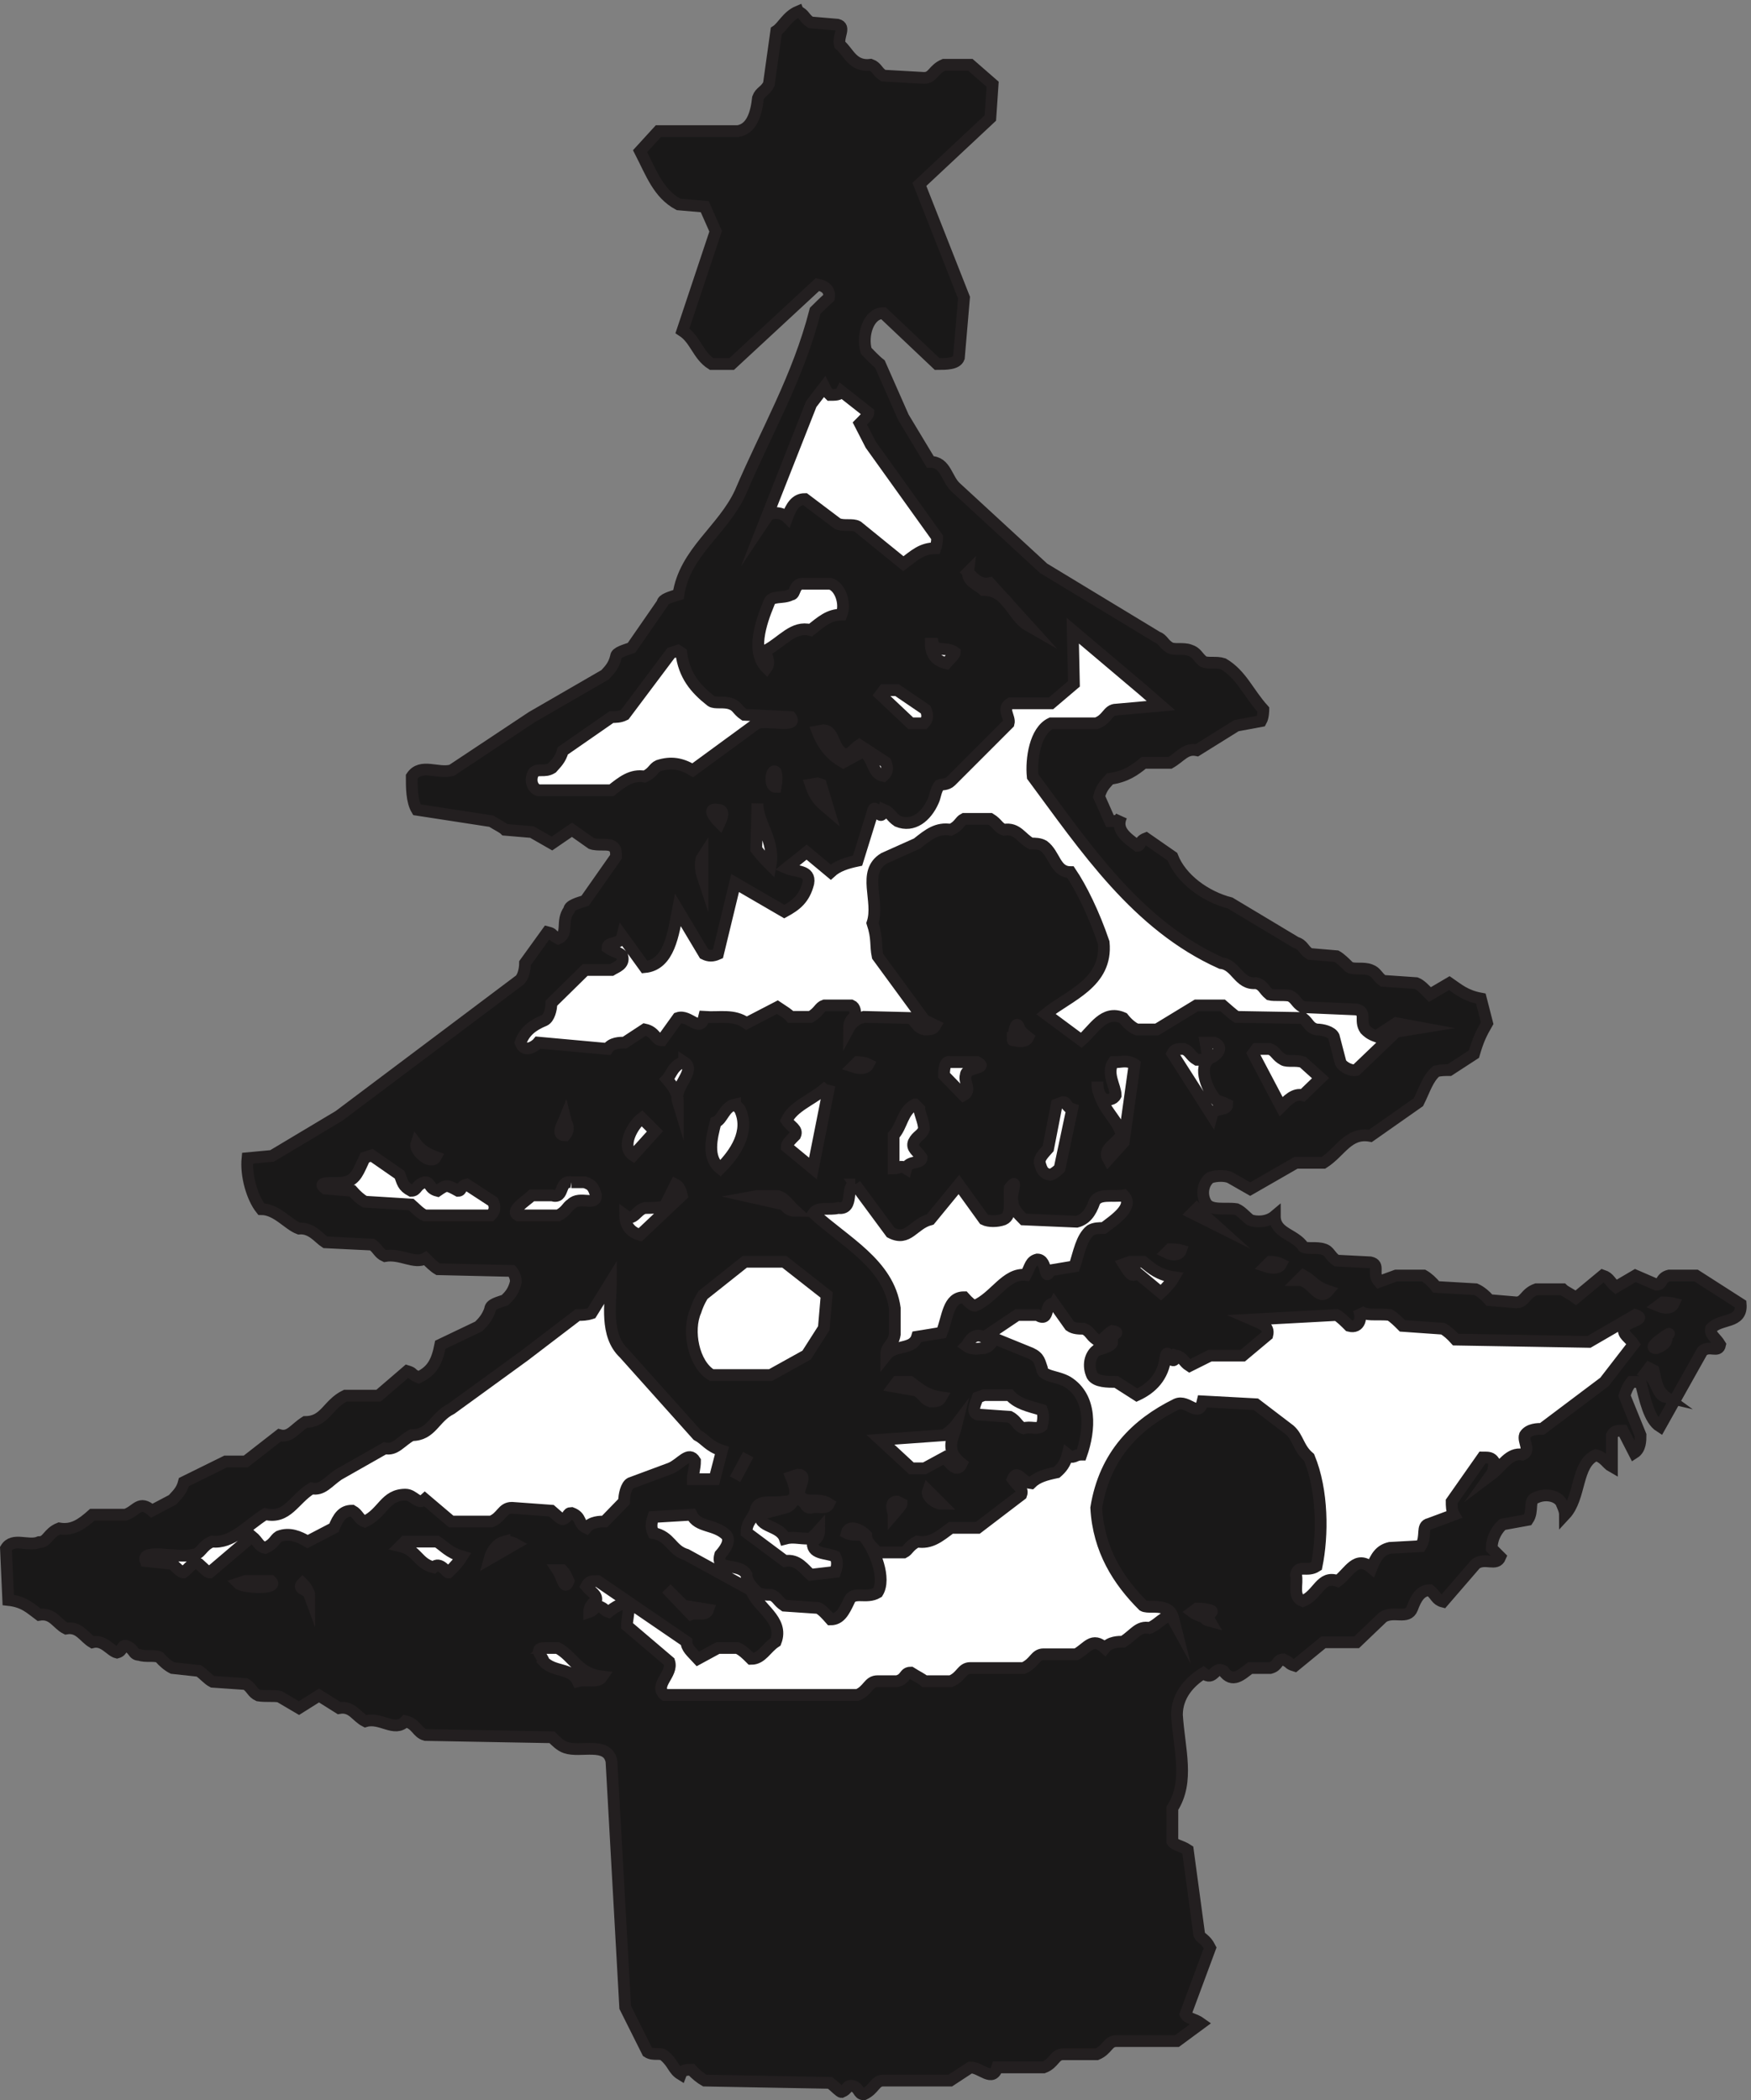 <svg xmlns="http://www.w3.org/2000/svg" xml:space="preserve" width="148.537" height="178.201"><rect width="100%" height="100%" fill="#808080" stroke="none"/><path d="M508.543 1331.66c4.02-1.46 4.02-4.38 8.031-6.93l17.16-1.46c5.469-1.46 0-7.3 1.457-12.78 5.473-4.38 8.032-14.24 19.711-12.78 4.02-1.46 4.02-4.38 8.032-6.93l25.918-1.46c5.839 0 5.839 5.47 12.781 8.39h16.789l14.23-12.41-1.461-21.53-45.257-42.35 28.468-72.28-3.277-38.33c-1.461-4.01-8.031-4.01-13.871-4.01l-34.32 32.49c-9.493 0-13.871-14.24-10.95-24.09 1.457-1.46 5.481-5.85 8.758-8.4l14.973-33.95 17.148-28.47c10.231 0 10.231-11.32 16.801-16.79l55.481-51.11 72.277-43.8c4.012-1.461 4.012-4.379 8.402-6.942 2.918-1.457 8.391 0 12.41-1.457 4.739-1.461 4.739-4.011 8.758-7.301 2.922-1.46 8.391 0 12.77-1.46 11.679-6.938 15.703-18.25 25.562-29.2 0 0 0-4.75-1.461-7.3l-15.699-2.918-25.191-15.704c-7.301 1.461-10.219-4.019-17.149-8.027h-16.801c-5.839-4.75-11.308-8.762-21.531-10.223-2.918-3.289-5.48-5.476-6.937-11.32l6.937-15.699c3.281 0 5.84 0 7.301 3.293-4.02-8.762 2.922-13.512 10.219-18.981 2.191 0 .73 2.918 5.472 4.739l16.801-11.68c5.469-14.23 21.168-25.551 36.86-29.57l41.98-25.18c4.75-1.461 4.75-4.75 8.758-7.301l17.16-1.461c2.559-1.457 5.48-4.379 8.031-6.937 3.289-1.832 8.758 0 13.508-1.832 4.012-1.457 4.012-4.008 8.031-6.93l21.172-1.461c2.918-1.098 5.477-4.019 8.758-7.297l12.41 7.297c5.84-4.019 10.219-8.027 20.082-9.859l4.02-15.688c-4.02-6.941-5.84-10.953-8.403-19.722l-15.699-10.219c-2.918 0-5.469 0-8.39-.731-5.481-4.738-7.301-11.679-11.321-19.711l-30.66-21.539c-14.238 2.563-18.98-10.218-29.93-17.148h-17.527l-29.203-16.789-12.777 7.297c-2.922 1.461-8.762 1.461-12.77 0-4.383-3.289-5.84-10.219-2.922-15.699 2.922-5.84 12.77-3.29 19.711-4.379 3.277-1.461 5.481-4.379 8.758-6.942 4.019-1.461 10.953-1.461 15.703 2.563 0-11.321 12.77-11.321 18.25-19.711 2.547-1.461 8.387 0 12.777-1.461 4.012-1.102 4.012-4.379 8.391-7.301l21.539-1.098c6.57-1.461.731-6.929 5.473-12.41l10.957 4.008h17.523c2.547-1.457 5.469-4.008 8.028-7.301l25.191-1.457c3.281-1.461 6.199-4.011 8.758-6.929l17.152-1.461c5.481 0 5.481 5.839 12.777 8.39h16.793c1.457-1.461 4.376-2.551 8.396-5.472l17.16 14.23c4.37-1.457 4.37-4.008 8.39-7.301l12.41 7.301 13.51-5.84c4.01 0 2.19 4.383 8.03 5.84h17.16l28.47-18.25c1.09-12.769-13.13-8.758-18.97-15.687-.74-4.02 3.27-5.84 5.84-10.223-1.11-5.481-6.58 0-11.33-4.02l-27.01-48.179c-6.94 4.379-9.49 17.152-12.41 28.468h-5.84c-1.46-1.828-2.91-4.019-4.39-8.757l10.23-25.192c0-3.289 0-8.758-4.02-11.32l-7.3 14.242c-2.92 0-5.48 0-6.93-2.922v-20.078c-3.29 1.828-4.75 5.84-10.23 7.301-12.77-5.473-9.49-27.012-19.709-37.961 0 2.551-1.457 5.469-2.546 8.027-2.922 4.383-10.231 5.481-15.704 2.922-5.476-1.461-1.457-8.398-5.476-14.238l-16.063-2.922c-2.918-2.551-6.929-8.031-6.929-15.328 1.461-1.461 2.922-2.922 5.468-5.473-2.546-6.211-9.488 0-15.687-4.379l-20.809-24.101c-4.382 1.101-4.382 4.019-8.402 7.301-5.84 0-8.758-4.739-11.309-11.68-2.921-7.301-11.691-1.09-18.621-5.469l-16.789-16.062h-21.172l-18.257-14.969c-4.743 1.461-1.821 1.461-7.301 4.012-4.379 0-2.922-4.012-8.391-5.473h-12.781c-5.481-4.02-11.32-10.219-17.16-1.828-5.84 3.289-5.84-6.93-12.77-1.461-8.758-5.469-16.789-14.231-16.789-26.641 1.461-22.269 8.031-42.347-2.918-59.5V164.27c1.457-2.551 5.469-2.551 9.848-5.469l7.301-54.031c1.101-2.551 4.019-2.551 6.941-8.391L755.672 54.03c1.461-2.922 5.84-2.922 9.863-5.84l-15.332-11.31h-38.699c-5.469 0-5.469-5.48-12.41-8.398h-21.539c-5.473 0-5.473-5.84-12.41-8.403h-29.571c-2.922-9.848-10.222 0-17.152 0l-12.777-8.387h-42.711c-5.469 0-5.469-5.48-12.411-8.761-4.019 0-2.55 4.742-8.031 5.468-3.289 0-1.828-2.187-6.207-4.007-1.094 0-4.012 3.28-7.301 5.84l-79.941 1.46c-2.559 1.457-5.84 4.008-8.398 6.93-2.922 0-5.84 0-6.93-2.922-4.75 2.922-4.75 6.942-10.223 11.68-2.558 2.562-6.937 0-10.949 2.562l-14.238 28.47-8.762 156.968c-2.559 12.769-19.711 5.473-29.199 8.762-3.289 1.089-6.211 4.007-8.762 6.57l-80.68 1.461c-5.468 1.457-5.468 6.937-12.769 8.758-6.942-7.301-15.699 2.922-25.559 0-5.84 2.922-8.39 9.859-16.789 8.398l-12.781 8.031-12.77-8.031-12.41 7.301c-3.289.73-8.761 0-13.511.73-4.008 1.821-4.008 4.743-8.028 7.301l-21.172 1.461c-2.922 1.461-5.48 4.738-8.761 6.93l-16.789 1.828c-2.93 1.461-5.848 4.012-8.399 6.941-3.289 1.461-8.762 0-12.781 1.461-4.38 0-2.918 4.008-8.758 5.84-2.922 0-1.46-3.289-5.473-4.383-4.379 1.094-8.398 8.391-15.699 6.571-5.48 3.281-8.398 10.222-16.789 8.761-5.84 2.918-8.402 10.219-17.16 8.762-5.469 4.008-9.492 8.387-19.711 9.488l-1.461 32.852c4.383 7.297 14.242 1.098 21.172 4.019 5.48 0 5.48 5.84 12.781 8.758 8.387-1.461 14.227 2.551 21.168 8.762h21.172c7.297 2.551 8.758 9.488 16.79 2.551l13.148 6.937c2.55 2.922 5.839 5.481 7.3 11.321l26.641 13.14h12.781l21.539 16.789c6.571-1.828 9.489 4.012 16.418 8.403 12.781 0 14.242 11.308 25.563 16.789h21.168l18.25 15.687c4.75-1.457 1.461-1.457 7.3-4.008 8.399 4.008 11.68 9.489 13.872 20.809l24.457 11.68c2.562 2.55 5.48 5.472 7.3 10.953 0 3.277 5.481 4.379 9.493 5.84 2.918 2.918 5.48 5.468 6.937 11.679 0 4.008-2.559 6.938-2.559 6.938l-47.089 1.09c-2.551 1.461-5.469 4.382-8.032 6.941-6.929-4.02-15.687 3.281-25.918 1.461-4.011 1.82-4.011 4.379-8.031 7.301l-29.93 1.457c-4.019 2.551-8.761 9.492-16.789 8.761-6.941 2.551-14.242 12.411-24.089 12.411-5.84 7.3-9.86 21.539-8.762 32.488l15.691 1.461 42.711 25.551 114.617 86.148c2.563 1.461 4.02 6.93 4.02 11.32l14.23 19.711c4.391-1.101 1.461-1.101 6.942-4.019 6.941 2.918 1.461 10.949 6.941 18.25 0 2.918 5.84 4.379 10.219 5.84l19.711 28.109c0 2.922 0 5.84-2.922 6.941-2.559 1.457-8.758 0-12.781 1.457l-12.41 8.762-12.77-8.762-12.777 7.301-17.16 1.461c-1.461 1.461-4.012 2.551-8.762 5.469l-47.449 7.312c-3.289 5.469-3.289 14.231-3.289 21.168 5.839 8.762 16.789 1.461 25.55 4.012l51.11 33.949 46.718 27.012c2.559 2.918 5.481 5.477 6.942 11.688 0 2.55 5.84 4.011 9.859 5.468l19.711 28.473c0 2.559 5.469 4.019 10.219 5.48 4.008 27.008 28.469 41.249 39.418 64.979 16.793 39.42 36.871 73.37 47.82 116.08 1.461 1.46 5.481 5.47 8.762 8.39.73 4.38-1.82 7.3-7.301 8.4l-54.75-50.74h-12.781c-8.758 5.47-10.219 15.7-18.617 21.17l21.179 63.52-6.941 15.69-16.789 1.46c-12.781 6.94-17.16 19.72-24.461 33.95l11.68 12.78h50.742c8.758 1.46 11.68 10.95 12.777 21.17 1.461 4.02 4.383 4.02 6.93 8.76l4.75 33.95c4.019 2.56 6.941 9.49 13.871 12.41" style="fill:#191818;fill-opacity:1;fill-rule:evenodd;stroke:none" transform="matrix(.133 0 0 -.133 .062 178.092)"/><path d="M508.543 1331.66c4.02-1.46 4.02-4.38 8.031-6.93l17.16-1.46c5.469-1.46 0-7.3 1.457-12.78 5.473-4.38 8.032-14.24 19.711-12.78 4.02-1.46 4.02-4.38 8.032-6.93l25.918-1.46c5.839 0 5.839 5.47 12.781 8.39h16.789l14.23-12.41-1.461-21.53-45.257-42.35 28.468-72.28-3.277-38.33c-1.461-4.01-8.031-4.01-13.871-4.01l-34.32 32.49c-9.493 0-13.871-14.24-10.95-24.09 1.457-1.46 5.481-5.85 8.758-8.4l14.973-33.95 17.148-28.47c10.231 0 10.231-11.32 16.801-16.79l55.481-51.11 72.277-43.8c4.012-1.461 4.012-4.379 8.402-6.942 2.918-1.457 8.391 0 12.41-1.457 4.739-1.461 4.739-4.011 8.758-7.301 2.922-1.46 8.391 0 12.77-1.46 11.679-6.938 15.703-18.25 25.562-29.2 0 0 0-4.75-1.461-7.3l-15.699-2.918-25.191-15.704c-7.301 1.461-10.219-4.019-17.149-8.027h-16.801c-5.839-4.75-11.308-8.762-21.531-10.223-2.918-3.289-5.48-5.476-6.937-11.32l6.937-15.699c3.281 0 5.84 0 7.301 3.293-4.02-8.762 2.922-13.512 10.219-18.981 2.191 0 .73 2.918 5.472 4.739l16.801-11.68c5.469-14.23 21.168-25.551 36.86-29.57l41.98-25.18c4.75-1.461 4.75-4.75 8.758-7.301l17.16-1.461c2.559-1.457 5.48-4.379 8.031-6.937 3.289-1.832 8.758 0 13.508-1.832 4.012-1.457 4.012-4.008 8.031-6.93l21.172-1.461c2.918-1.098 5.477-4.019 8.758-7.297l12.41 7.297c5.84-4.019 10.219-8.027 20.082-9.859l4.02-15.688c-4.02-6.941-5.84-10.953-8.403-19.722l-15.699-10.219c-2.918 0-5.469 0-8.39-.731-5.481-4.738-7.301-11.679-11.321-19.711l-30.66-21.539c-14.238 2.563-18.98-10.218-29.93-17.148h-17.527l-29.203-16.789-12.777 7.297c-2.922 1.461-8.762 1.461-12.77 0-4.383-3.289-5.84-10.219-2.922-15.699 2.922-5.84 12.77-3.29 19.711-4.379 3.277-1.461 5.481-4.379 8.758-6.942 4.019-1.461 10.953-1.461 15.703 2.563 0-11.321 12.77-11.321 18.25-19.711 2.547-1.461 8.387 0 12.777-1.461 4.012-1.102 4.012-4.379 8.391-7.301l21.539-1.098c6.57-1.461.731-6.929 5.473-12.41l10.957 4.008h17.523c2.547-1.457 5.469-4.008 8.028-7.301l25.191-1.457c3.281-1.461 6.199-4.011 8.758-6.929l17.152-1.461c5.481 0 5.481 5.839 12.777 8.39h16.793c1.457-1.461 4.376-2.551 8.396-5.472l17.16 14.23c4.37-1.457 4.37-4.008 8.39-7.301l12.41 7.301 13.51-5.84c4.01 0 2.19 4.383 8.03 5.84h17.16l28.47-18.25c1.09-12.769-13.13-8.758-18.97-15.687-.74-4.02 3.27-5.84 5.84-10.223-1.11-5.481-6.58 0-11.33-4.02l-27.01-48.179c-6.94 4.379-9.49 17.152-12.41 28.468h-5.84c-1.46-1.828-2.91-4.019-4.39-8.757l10.23-25.192c0-3.289 0-8.758-4.02-11.32l-7.3 14.242c-2.92 0-5.48 0-6.93-2.922v-20.078c-3.29 1.828-4.75 5.84-10.23 7.301-12.77-5.473-9.49-27.012-19.709-37.961 0 2.551-1.457 5.469-2.546 8.027-2.922 4.383-10.231 5.481-15.704 2.922-5.476-1.461-1.457-8.398-5.476-14.238l-16.063-2.922c-2.918-2.551-6.929-8.031-6.929-15.328 1.461-1.461 2.922-2.922 5.468-5.473-2.546-6.211-9.488 0-15.687-4.379l-20.809-24.101c-4.382 1.101-4.382 4.019-8.402 7.301-5.84 0-8.758-4.739-11.309-11.68-2.921-7.301-11.691-1.09-18.621-5.469l-16.789-16.062h-21.172l-18.257-14.969c-4.743 1.461-1.821 1.461-7.301 4.012-4.379 0-2.922-4.012-8.391-5.473h-12.781c-5.481-4.02-11.32-10.219-17.16-1.828-5.84 3.289-5.84-6.93-12.77-1.461-8.758-5.469-16.789-14.231-16.789-26.641 1.461-22.269 8.031-42.347-2.918-59.5V164.27c1.457-2.551 5.469-2.551 9.848-5.469l7.301-54.031c1.101-2.551 4.019-2.551 6.941-8.391L755.672 54.03c1.461-2.922 5.84-2.922 9.863-5.84l-15.332-11.31h-38.699c-5.469 0-5.469-5.48-12.41-8.398h-21.539c-5.473 0-5.473-5.84-12.41-8.403h-29.571c-2.922-9.848-10.222 0-17.152 0l-12.777-8.387h-42.711c-5.469 0-5.469-5.48-12.411-8.761-4.019 0-2.55 4.742-8.031 5.468-3.289 0-1.828-2.187-6.207-4.007-1.094 0-4.012 3.28-7.301 5.84l-79.941 1.46c-2.559 1.457-5.84 4.008-8.398 6.93-2.922 0-5.84 0-6.93-2.922-4.75 2.922-4.75 6.942-10.223 11.68-2.558 2.562-6.937 0-10.949 2.562l-14.238 28.47-8.762 156.968c-2.559 12.769-19.711 5.473-29.199 8.762-3.289 1.089-6.211 4.007-8.762 6.57l-80.68 1.461c-5.468 1.457-5.468 6.937-12.769 8.758-6.942-7.301-15.699 2.922-25.559 0-5.84 2.922-8.39 9.859-16.789 8.398l-12.781 8.031-12.77-8.031-12.41 7.301c-3.289.73-8.761 0-13.511.73-4.008 1.821-4.008 4.743-8.028 7.301l-21.172 1.461c-2.922 1.461-5.48 4.738-8.761 6.93l-16.789 1.828c-2.93 1.461-5.848 4.012-8.399 6.941-3.289 1.461-8.762 0-12.781 1.461-4.38 0-2.918 4.008-8.758 5.84-2.922 0-1.46-3.289-5.473-4.383-4.379 1.094-8.398 8.391-15.699 6.571-5.48 3.281-8.398 10.222-16.789 8.761-5.84 2.918-8.402 10.219-17.16 8.762-5.469 4.008-9.492 8.387-19.711 9.488l-1.461 32.852c4.383 7.297 14.242 1.098 21.172 4.019 5.48 0 5.48 5.84 12.781 8.758 8.387-1.461 14.227 2.551 21.168 8.762h21.172c7.297 2.551 8.758 9.488 16.79 2.551l13.148 6.937c2.55 2.922 5.839 5.481 7.3 11.321l26.641 13.14h12.781l21.539 16.789c6.571-1.828 9.489 4.012 16.418 8.403 12.781 0 14.242 11.308 25.563 16.789h21.168l18.25 15.687c4.75-1.457 1.461-1.457 7.3-4.008 8.399 4.008 11.68 9.489 13.872 20.809l24.457 11.68c2.562 2.55 5.48 5.472 7.3 10.953 0 3.277 5.481 4.379 9.493 5.84 2.918 2.918 5.48 5.468 6.937 11.679 0 4.008-2.559 6.938-2.559 6.938l-47.089 1.09c-2.551 1.461-5.469 4.382-8.032 6.941-6.929-4.02-15.687 3.281-25.918 1.461-4.011 1.82-4.011 4.379-8.031 7.301l-29.93 1.457c-4.019 2.551-8.761 9.492-16.789 8.761-6.941 2.551-14.242 12.411-24.089 12.411-5.84 7.3-9.86 21.539-8.762 32.488l15.691 1.461 42.711 25.551 114.617 86.148c2.563 1.461 4.02 6.93 4.02 11.32l14.23 19.711c4.391-1.101 1.461-1.101 6.942-4.019 6.941 2.918 1.461 10.949 6.941 18.25 0 2.918 5.84 4.379 10.219 5.84l19.711 28.109c0 2.922 0 5.84-2.922 6.941-2.559 1.457-8.758 0-12.781 1.457l-12.41 8.762-12.77-8.762-12.777 7.301-17.16 1.461c-1.461 1.461-4.012 2.551-8.762 5.469l-47.449 7.312c-3.289 5.469-3.289 14.231-3.289 21.168 5.839 8.762 16.789 1.461 25.55 4.012l51.11 33.949 46.718 27.012c2.559 2.918 5.481 5.477 6.942 11.688 0 2.55 5.84 4.011 9.859 5.468l19.711 28.473c0 2.559 5.469 4.019 10.219 5.48 4.008 27.008 28.469 41.249 39.418 64.979 16.793 39.42 36.871 73.37 47.82 116.08 1.461 1.46 5.481 5.47 8.762 8.39.73 4.38-1.82 7.3-7.301 8.4l-54.75-50.74h-12.781c-8.758 5.47-10.219 15.7-18.617 21.17l21.179 63.52-6.941 15.69-16.789 1.46c-12.781 6.94-17.16 19.72-24.461 33.95l11.68 12.78h50.742c8.758 1.46 11.68 10.95 12.777 21.17 1.461 4.02 4.383 4.02 6.93 8.76l4.75 33.95c4.019 2.56 6.941 9.49 13.871 12.41z" style="fill:none;stroke:#231f20;stroke-width:7.5;stroke-linecap:butt;stroke-linejoin:miter;stroke-miterlimit:10;stroke-dasharray:none;stroke-opacity:1" transform="matrix(.133 0 0 -.133 .062 178.092)"/><path d="m526.793 1089.28 2.191-2.19c3.289 0 6.207 0 7.297 2.19l17.16-13.51c0-1.46-2.918-4.38-5.468-6.93l6.929-13.51 42.352-59.139s0-4.011-1.102-6.929c-8.757 0-13.14-4.383-20.437-9.864l-29.211 23.732c-3.281 1.82-8.762 0-12.77 1.82l-20.812 15.7c-5.84 0-8.758-4.74-11.309-11.68-2.922 2.92-10.23 4.38-13.148 0l28.476 72.28 8.391 10.95 1.461-2.92" style="fill:#fff;fill-opacity:1;fill-rule:evenodd;stroke:none" transform="matrix(.133 0 0 -.133 .062 178.092)"/><path d="m526.793 1089.28 2.191-2.19c3.289 0 6.207 0 7.297 2.19l17.16-13.51c0-1.46-2.918-4.38-5.468-6.93l6.929-13.51 42.352-59.139s0-4.011-1.102-6.929c-8.757 0-13.14-4.383-20.437-9.864l-29.211 23.732c-3.281 1.82-8.762 0-12.77 1.82l-20.812 15.7c-5.84 0-8.758-4.74-11.309-11.68-2.922 2.92-10.23 4.38-13.148 0l28.476 72.28 8.391 10.95z" style="fill:none;stroke:#231f20;stroke-width:7.5;stroke-linecap:butt;stroke-linejoin:miter;stroke-miterlimit:10;stroke-dasharray:none;stroke-opacity:1" transform="matrix(.133 0 0 -.133 .062 178.092)"/><path d="M616.965 973.934c2.918-2.922 6.93-8.403 13.867-6.942l24.461-27.008c-10.23 5.84-12.777 22.629-28.48 22.629-2.918 2.918-10.579 5.481-9.848 11.321" style="fill:#fff;fill-opacity:1;fill-rule:evenodd;stroke:none" transform="matrix(.133 0 0 -.133 .062 178.092)"/><path d="M616.965 973.934c2.918-2.922 6.93-8.403 13.867-6.942l24.461-27.008c-10.23 5.84-12.777 22.629-28.48 22.629-2.918 2.918-10.579 5.481-9.848 11.321z" style="fill:none;stroke:#231f20;stroke-width:7.5;stroke-linecap:butt;stroke-linejoin:miter;stroke-miterlimit:10;stroke-dasharray:none;stroke-opacity:1" transform="matrix(.133 0 0 -.133 .062 178.092)"/><path d="M512.563 966.633h16.421c6.207-1.469 10.219-12.418 7.297-19.719-8.027 0-12.769-4.383-19.707-9.851-10.949 2.921-17.883-7.301-28.109-12.782-1.09-3.277 2.918-7.297 0-11.316-9.852 9.859-4.012 28.109 1.457 41.25 1.461 5.476 8.769 2.558 14.242 5.476 2.918 0 1.461 7.672 8.399 6.942" style="fill:#fff;fill-opacity:1;fill-rule:evenodd;stroke:none" transform="matrix(.133 0 0 -.133 .062 178.092)"/><path d="M512.563 966.633h16.421c6.207-1.469 10.219-12.418 7.297-19.719-8.027 0-12.769-4.383-19.707-9.851-10.949 2.921-17.883-7.301-28.109-12.782-1.09-3.277 2.918-7.297 0-11.316-9.852 9.859-4.012 28.109 1.457 41.25 1.461 5.476 8.769 2.558 14.242 5.476 2.918 0 1.461 7.672 8.399 6.942z" style="fill:none;stroke:#231f20;stroke-width:7.5;stroke-linecap:butt;stroke-linejoin:miter;stroke-miterlimit:10;stroke-dasharray:none;stroke-opacity:1" transform="matrix(.133 0 0 -.133 .062 178.092)"/><path d="m683.762 936.691 44.902-37.957 11.309-9.859-28.469-2.551c-5.473 0-5.473-6.211-12.77-8.761h-28.839c-10.223-4.75-12.782-23-11.68-33.95 33.578-45.269 66.43-94.91 120.09-119 9.859-1.101 11.316-13.879 22.269-12.781 4.75-1.098 4.75-4.019 8.758-7.301 2.922-.726 8.762 0 12.781-.726 4.012-1.832 4.012-4.75 8.391-7.301l33.949-1.461c7.301-1.461 1.828-6.941 5.84-12.781 1.461-1.457 2.922-2.918 6.941-4.379l12.778 8.398 15.691-2.918-15.691-2.558-25.559-24.461c-2.922-.731-8.39 1.828-9.851 4.75l-4.379 16.789c-1.461 2.922-6.942 4.379-10.961 4.379-4.739 1.101-4.739 4.019-8.758 7.301l-42.34.73c-2.562 1.832-5.84 4.75-8.762 7.301h-16.789l-25.191-15.332h-12.777c-2.922 1.101-6.204 4.019-8.762 7.301-12.41 5.48-18.61-7.301-26.649-14.231l-22.632 16.793c14.242 11.68 39.429 19.707 36.871 45.629-6.2 18.25-14.239 34.68-21.168 44.898-9.864 0-9.864 11.313-17.16 16.789-2.551 1.461-5.473 1.461-8.032 1.461-6.199 3.282-8.761 10.223-17.16 8.762-4.012 1.461-4.012 4.008-8.762 6.93h-16.789c-2.918-1.461-2.918-4.379-8.39-6.93-8.758 1.461-14.239-2.922-21.539-8.762l-21.168-9.488c-14.242-8.762-2.563-27.019-7.301-41.25 3.277-9.859 1.82-14.242 3.277-21.172l29.934-40.89s4.019-1.821 6.937-3.278c-1.461-2.562-2.918-2.562-6.937-2.562-4.742 1.101-4.742 4.019-8.762 7.301l-29.93.73c-2.55-.73-6.941-2.191-9.492-6.93 0 2.918 1.461 6.2 4.012 6.93 0 3.289 0 6.211-2.551 7.301h-17.16c-3.277-1.09-3.277-4.012-8.758-7.301h-12.769c-1.461 1.832-4.024 3.289-8.403 6.211l-19.711-10.223c-8.398 5.844-16.789 3.282-27.019 4.012-2.551-10.949-9.488 1.832-16.789-.73l-10.219-14.231c-4.012 0-4.012 5.473-10.949 6.93l-12.781-8.387c-2.922 0-8.391 0-10.95-4.023l-44.171 4.023c-1.461-1.832-8.758-7.312-11.309 0 2.551 6.93 7.301 10.949 15.328 14.227 2.922 1.461 4.383 6.941 4.383 10.953l21.539 21.168h16.789c2.922 1.832 8.391 3.289 6.93 8.769-1.461 2.551-5.469 2.551-9.489 5.473 0 4.019 8.028 1.457 9.489 7.297l14.242-19.707c15.699 1.457 18.25 21.168 21.168 36.5l16.789-28.102c2.93-1.461 5.48-1.461 8.769 0l10.954 45.262 31.386-18.25c7.301 4.008 12.782 8.027 15.332 18.25 1.461 8.398-8.031 6.937-13.871 9.488l12.781 10.219 15.329-12.77c4.382 4.012 10.222 5.84 17.152 7.301l9.5 30.66c1.82 8.762 4.738-8.398 7.301 1.828 4.379-1.828 4.379-4.386 8.758-7.308 9.851-4.008 18.25 2.922 22.628 12.781 1.461 2.918 1.461 6.938 4.024 10.219 1.457.73 4.738 0 7.297 2.558l36.859 36.872c1.102 4.011-4.738 9.492 1.102 12.769h25.922l14.597 12.41-.73 33.949" style="fill:#fff;fill-opacity:1;fill-rule:evenodd;stroke:none" transform="matrix(.133 0 0 -.133 .062 178.092)"/><path d="m683.762 936.691 44.902-37.957 11.309-9.859-28.469-2.551c-5.473 0-5.473-6.211-12.77-8.761h-28.839c-10.223-4.75-12.782-23-11.68-33.95 33.578-45.269 66.43-94.91 120.09-119 9.859-1.101 11.316-13.879 22.269-12.781 4.75-1.098 4.75-4.019 8.758-7.301 2.922-.726 8.762 0 12.781-.726 4.012-1.832 4.012-4.75 8.391-7.301l33.949-1.461c7.301-1.461 1.828-6.941 5.84-12.781 1.461-1.457 2.922-2.918 6.941-4.379l12.778 8.398 15.691-2.918-15.691-2.558-25.559-24.461c-2.922-.731-8.39 1.828-9.851 4.75l-4.379 16.789c-1.461 2.922-6.942 4.379-10.961 4.379-4.739 1.101-4.739 4.019-8.758 7.301l-42.34.73c-2.562 1.832-5.84 4.75-8.762 7.301h-16.789l-25.191-15.332h-12.777c-2.922 1.101-6.204 4.019-8.762 7.301-12.41 5.48-18.61-7.301-26.649-14.231l-22.632 16.793c14.242 11.68 39.429 19.707 36.871 45.629-6.2 18.25-14.239 34.68-21.168 44.898-9.864 0-9.864 11.313-17.16 16.789-2.551 1.461-5.473 1.461-8.032 1.461-6.199 3.282-8.761 10.223-17.16 8.762-4.012 1.461-4.012 4.008-8.762 6.93h-16.789c-2.918-1.461-2.918-4.379-8.39-6.93-8.758 1.461-14.239-2.922-21.539-8.762l-21.168-9.488c-14.242-8.762-2.563-27.019-7.301-41.25 3.277-9.859 1.82-14.242 3.277-21.172l29.934-40.89s4.019-1.821 6.937-3.278c-1.461-2.562-2.918-2.562-6.937-2.562-4.742 1.101-4.742 4.019-8.762 7.301l-29.93.73c-2.55-.73-6.941-2.191-9.492-6.93 0 2.918 1.461 6.2 4.012 6.93 0 3.289 0 6.211-2.551 7.301h-17.16c-3.277-1.09-3.277-4.012-8.758-7.301h-12.769c-1.461 1.832-4.024 3.289-8.403 6.211l-19.711-10.223c-8.398 5.844-16.789 3.282-27.019 4.012-2.551-10.949-9.488 1.832-16.789-.73l-10.219-14.231c-4.012 0-4.012 5.473-10.949 6.93l-12.781-8.387c-2.922 0-8.391 0-10.95-4.023l-44.171 4.023c-1.461-1.832-8.758-7.312-11.309 0 2.551 6.93 7.301 10.949 15.328 14.227 2.922 1.461 4.383 6.941 4.383 10.953l21.539 21.168h16.789c2.922 1.832 8.391 3.289 6.93 8.769-1.461 2.551-5.469 2.551-9.489 5.473 0 4.019 8.028 1.457 9.489 7.297l14.242-19.707c15.699 1.457 18.25 21.168 21.168 36.5l16.789-28.102c2.93-1.461 5.48-1.461 8.769 0l10.954 45.262 31.386-18.25c7.301 4.008 12.782 8.027 15.332 18.25 1.461 8.398-8.031 6.937-13.871 9.488l12.781 10.219 15.329-12.77c4.382 4.012 10.222 5.84 17.152 7.301l9.5 30.66c1.82 8.762 4.738-8.398 7.301 1.828 4.379-1.828 4.379-4.386 8.758-7.308 9.851-4.008 18.25 2.922 22.628 12.781 1.461 2.918 1.461 6.938 4.024 10.219 1.457.73 4.738 0 7.297 2.558l36.859 36.872c1.102 4.011-4.738 9.492 1.102 12.769h25.922l14.597 12.41z" style="fill:none;stroke:#231f20;stroke-width:7.5;stroke-linecap:butt;stroke-linejoin:miter;stroke-miterlimit:10;stroke-dasharray:none;stroke-opacity:1" transform="matrix(.133 0 0 -.133 .062 178.092)"/><path d="M594.691 928.305c1.461-5.481 8.403-1.461 13.872-5.481 0-1.461-2.918-4.011-5.469-6.941-6.211 1.469-9.86 5.48-9.86 12.422h1.457" style="fill:#fff;fill-opacity:1;fill-rule:evenodd;stroke:none" transform="matrix(.133 0 0 -.133 .062 178.092)"/><path d="M594.691 928.305c1.461-5.481 8.403-1.461 13.872-5.481 0-1.461-2.918-4.011-5.469-6.941-6.211 1.469-9.86 5.48-9.86 12.422z" style="fill:none;stroke:#231f20;stroke-width:7.5;stroke-linecap:butt;stroke-linejoin:miter;stroke-miterlimit:10;stroke-dasharray:none;stroke-opacity:1" transform="matrix(.133 0 0 -.133 .062 178.092)"/><path d="m431.883 923.922 2.191-1.457c1.828-14.242 8.762-22.641 18.989-30.672 2.55-1.82 8.031 0 12.773-1.82 4.019-1.461 4.019-4.02 8.398-6.942l29.571-1.457c5.468-7.301-15.7-1.461-21.539-4.011l-40.891-29.938c-7.301 4.379-13.871 5.477-21.902 2.918-3.278-1.461-3.278-4.379-8.758-6.93-8.391 1.461-14.242-3.289-21.172-8.761h-46.73c-4.008 1.461-5.469 6.929-2.918 11.312 2.918 2.918 6.937 0 11.687 2.918 2.551 2.922 5.473 5.481 6.934 10.949l31.027 21.543c2.922 0 5.473 0 8.391 1.457l29.57 39.434 4.379 1.457" style="fill:#fff;fill-opacity:1;fill-rule:evenodd;stroke:none" transform="matrix(.133 0 0 -.133 .062 178.092)"/><path d="m431.883 923.922 2.191-1.457c1.828-14.242 8.762-22.641 18.989-30.672 2.55-1.82 8.031 0 12.773-1.82 4.019-1.461 4.019-4.02 8.398-6.942l29.571-1.457c5.468-7.301-15.7-1.461-21.539-4.011l-40.891-29.938c-7.301 4.379-13.871 5.477-21.902 2.918-3.278-1.461-3.278-4.379-8.758-6.93-8.391 1.461-14.242-3.289-21.172-8.761h-46.73c-4.008 1.461-5.469 6.929-2.918 11.312 2.918 2.918 6.937 0 11.687 2.918 2.551 2.922 5.473 5.481 6.934 10.949l31.027 21.543c2.922 0 5.473 0 8.391 1.457l29.57 39.434z" style="fill:none;stroke:#231f20;stroke-width:7.5;stroke-linecap:butt;stroke-linejoin:miter;stroke-miterlimit:10;stroke-dasharray:none;stroke-opacity:1" transform="matrix(.133 0 0 -.133 .062 178.092)"/><path d="M563.305 898.734h8.386l18.25-12.41c1.461-3.293 1.461-6.211-1.089-8.761h-8.399l-19.34 18.25 2.192 2.921" style="fill:#fff;fill-opacity:1;fill-rule:evenodd;stroke:none" transform="matrix(.133 0 0 -.133 .062 178.092)"/><path d="M563.305 898.734h8.386l18.25-12.41c1.461-3.293 1.461-6.211-1.089-8.761h-8.399l-19.34 18.25z" style="fill:none;stroke:#231f20;stroke-width:7.5;stroke-linecap:butt;stroke-linejoin:miter;stroke-miterlimit:10;stroke-dasharray:none;stroke-opacity:1" transform="matrix(.133 0 0 -.133 .062 178.092)"/><path d="M524.973 873.184c6.929-.731 5.468-10.961 12.41-14.969 4.738-1.461 5.84 2.547 10.219 5.469l16.793-10.95c1.457-3.281 1.457-6.203-1.461-8.761-7.301 1.461-5.84 10.949-12.77 15.699l-12.781-6.938c-6.942 4.02-12.41 9.489-16.43 19.719l4.02.731" style="fill:#fff;fill-opacity:1;fill-rule:evenodd;stroke:none" transform="matrix(.133 0 0 -.133 .062 178.092)"/><path d="M524.973 873.184c6.929-.731 5.468-10.961 12.41-14.969 4.738-1.461 5.84 2.547 10.219 5.469l16.793-10.95c1.457-3.281 1.457-6.203-1.461-8.761-7.301 1.461-5.84 10.949-12.77 15.699l-12.781-6.938c-6.942 4.02-12.41 9.489-16.43 19.719z" style="fill:none;stroke:#231f20;stroke-width:7.5;stroke-linecap:butt;stroke-linejoin:miter;stroke-miterlimit:10;stroke-dasharray:none;stroke-opacity:1" transform="matrix(.133 0 0 -.133 .062 178.092)"/><path d="M494.305 846.535c.73-2.191.73-5.48 0-9.492-4.383 0-2.922 12.41 0 9.492" style="fill:#fff;fill-opacity:1;fill-rule:evenodd;stroke:none" transform="matrix(.133 0 0 -.133 .062 178.092)"/><path d="M494.305 846.535c.73-2.191.73-5.48 0-9.492-4.383 0-2.922 12.41 0 9.492z" style="fill:none;stroke:#231f20;stroke-width:7.5;stroke-linecap:butt;stroke-linejoin:miter;stroke-miterlimit:10;stroke-dasharray:none;stroke-opacity:1" transform="matrix(.133 0 0 -.133 .062 178.092)"/><path d="m520.953 839.234 2.192-.73 4.75-15.699c-4.75 4.019-8.403 6.937-11.321 15.699l4.379.73" style="fill:#fff;fill-opacity:1;fill-rule:evenodd;stroke:none" transform="matrix(.133 0 0 -.133 .062 178.092)"/><path d="m520.953 839.234 2.192-.73 4.75-15.699c-4.75 4.019-8.403 6.937-11.321 15.699z" style="fill:none;stroke:#231f20;stroke-width:7.5;stroke-linecap:butt;stroke-linejoin:miter;stroke-miterlimit:10;stroke-dasharray:none;stroke-opacity:1" transform="matrix(.133 0 0 -.133 .062 178.092)"/><path d="M482.621 826.453c0-12.41 11.32-23.73 8.402-39.422-2.921 2.922-5.48 5.473-9.128 10.223l.726 29.199" style="fill:#fff;fill-opacity:1;fill-rule:evenodd;stroke:none" transform="matrix(.133 0 0 -.133 .062 178.092)"/><path d="M482.621 826.453c0-12.41 11.32-23.73 8.402-39.422-2.921 2.922-5.48 5.473-9.128 10.223z" style="fill:none;stroke:#231f20;stroke-width:7.5;stroke-linecap:butt;stroke-linejoin:miter;stroke-miterlimit:10;stroke-dasharray:none;stroke-opacity:1" transform="matrix(.133 0 0 -.133 .062 178.092)"/><path d="M457.074 822.445c4.02 0 4.02-2.922 1.457-8.402 0 0-9.859 9.859-1.457 8.402" style="fill:#fff;fill-opacity:1;fill-rule:evenodd;stroke:none" transform="matrix(.133 0 0 -.133 .062 178.092)"/><path d="M457.074 822.445c4.02 0 4.02-2.922 1.457-8.402 0 0-9.859 9.859-1.457 8.402z" style="fill:none;stroke:#231f20;stroke-width:7.5;stroke-linecap:butt;stroke-linejoin:miter;stroke-miterlimit:10;stroke-dasharray:none;stroke-opacity:1" transform="matrix(.133 0 0 -.133 .062 178.092)"/><path d="M447.582 792.504c-1.461-2.191-1.461-8.031 0-12.41v12.41" style="fill:#fff;fill-opacity:1;fill-rule:evenodd;stroke:none" transform="matrix(.133 0 0 -.133 .062 178.092)"/><path d="M447.582 792.504c-1.461-2.191-1.461-8.031 0-12.41z" style="fill:none;stroke:#231f20;stroke-width:7.5;stroke-linecap:butt;stroke-linejoin:miter;stroke-miterlimit:10;stroke-dasharray:none;stroke-opacity:1" transform="matrix(.133 0 0 -.133 .062 178.092)"/><path d="M649.813 682.633c.73-1.461 2.191-2.918 5.48-5.481-1.461-2.918-5.48-2.918-9.859-1.461 0-2.918 1.461 16.43 4.379 6.942" style="fill:#fff;fill-opacity:1;fill-rule:evenodd;stroke:none" transform="matrix(.133 0 0 -.133 .062 178.092)"/><path d="M649.813 682.633c.73-1.461 2.191-2.918 5.48-5.481-1.461-2.918-5.48-2.918-9.859-1.461 0-2.918 1.461 16.43 4.379 6.942z" style="fill:none;stroke:#231f20;stroke-width:7.5;stroke-linecap:butt;stroke-linejoin:miter;stroke-miterlimit:10;stroke-dasharray:none;stroke-opacity:1" transform="matrix(.133 0 0 -.133 .062 178.092)"/><path d="M768.453 673.875h5.469c6.941-2.934 1.461-8.402-2.547-9.863-8.402-5.84-1.461-20.809 4.008-27.008 0 0 4.019-1.102 6.941-2.563 0-4.378-8.402-1.457-9.859-6.929l-25.184 39.422c1.461 2.918 2.922 2.918 7.301 2.918 4.012-1.457 4.012-4.379 8.391-6.938 2.558 0 5.48 0 6.941 2.559l-1.461 8.402" style="fill:#fff;fill-opacity:1;fill-rule:evenodd;stroke:none" transform="matrix(.133 0 0 -.133 .062 178.092)"/><path d="M768.453 673.875h5.469c6.941-2.934 1.461-8.402-2.547-9.863-8.402-5.84-1.461-20.809 4.008-27.008 0 0 4.019-1.102 6.941-2.563 0-4.378-8.402-1.457-9.859-6.929l-25.184 39.422c1.461 2.918 2.922 2.918 7.301 2.918 4.012-1.457 4.012-4.379 8.391-6.938 2.558 0 5.48 0 6.941 2.559z" style="fill:none;stroke:#231f20;stroke-width:7.5;stroke-linecap:butt;stroke-linejoin:miter;stroke-miterlimit:10;stroke-dasharray:none;stroke-opacity:1" transform="matrix(.133 0 0 -.133 .062 178.092)"/><path d="M800.941 669.852h8.391c4.02-1.457 4.02-4.379 8.762-6.938 2.558-1.461 8.027 0 12.41-1.461l11.32-10.219-11.32-10.953c-5.473 1.461-9.852-3.277-13.871-7.297l-17.879 33.95 2.187 2.918" style="fill:#fff;fill-opacity:1;fill-rule:evenodd;stroke:none" transform="matrix(.133 0 0 -.133 .062 178.092)"/><path d="M800.941 669.852h8.391c4.02-1.457 4.02-4.379 8.762-6.938 2.558-1.461 8.027 0 12.41-1.461l11.32-10.219-11.32-10.953c-5.473 1.461-9.852-3.277-13.871-7.297l-17.879 33.95z" style="fill:none;stroke:#231f20;stroke-width:7.5;stroke-linecap:butt;stroke-linejoin:miter;stroke-miterlimit:10;stroke-dasharray:none;stroke-opacity:1" transform="matrix(.133 0 0 -.133 .062 178.092)"/><path d="M435.902 661.453c8.391-5.469-6.937-15.691-4.019-25.18 0 5.469-2.918 9.489-6.93 14.231 2.551 2.559 4.012 9.488 10.949 10.949" style="fill:#fff;fill-opacity:1;fill-rule:evenodd;stroke:none" transform="matrix(.133 0 0 -.133 .062 178.092)"/><path d="M435.902 661.453c8.391-5.469-6.937-15.691-4.019-25.18 0 5.469-2.918 9.489-6.93 14.231 2.551 2.559 4.012 9.488 10.949 10.949z" style="fill:none;stroke:#231f20;stroke-width:7.5;stroke-linecap:butt;stroke-linejoin:miter;stroke-miterlimit:10;stroke-dasharray:none;stroke-opacity:1" transform="matrix(.133 0 0 -.133 .062 178.092)"/><path d="M546.504 661.453s4.019 0 6.937-1.461c-1.457-2.918-5.468-2.918-9.859-1.461l2.922 2.922" style="fill:#fff;fill-opacity:1;fill-rule:evenodd;stroke:none" transform="matrix(.133 0 0 -.133 .062 178.092)"/><path d="M546.504 661.453s4.019 0 6.937-1.461c-1.457-2.918-5.468-2.918-9.859-1.461z" style="fill:none;stroke:#231f20;stroke-width:7.5;stroke-linecap:butt;stroke-linejoin:miter;stroke-miterlimit:10;stroke-dasharray:none;stroke-opacity:1" transform="matrix(.133 0 0 -.133 .062 178.092)"/><path d="M605.645 661.453h17.16c8.027-4.379-7.301-2.918-7.301-8.39-1.461-4.02 4.008-9.86-1.461-12.778l-12.41 12.778c0 1.46 0 9.851 4.012 8.39" style="fill:#fff;fill-opacity:1;fill-rule:evenodd;stroke:none" transform="matrix(.133 0 0 -.133 .062 178.092)"/><path d="M605.645 661.453h17.16c8.027-4.379-7.301-2.918-7.301-8.39-1.461-4.02 4.008-9.86-1.461-12.778l-12.41 12.778c0 1.46 0 9.851 4.012 8.39z" style="fill:none;stroke:#231f20;stroke-width:7.5;stroke-linecap:butt;stroke-linejoin:miter;stroke-miterlimit:10;stroke-dasharray:none;stroke-opacity:1" transform="matrix(.133 0 0 -.133 .062 178.092)"/><path d="M711.871 661.453c2.922 0 6.934 1.461 11.313-1.461l-6.93-49.64-9.859-10.95c-4.012 6.93 5.476 9.852 8.398 15.692-1.461 9.5-15.328 18.258-15.328 33.949 0-4.738 0-7.301 4.379-11.68 2.551 0 5.84 0 7.301 2.918 0 5.481-6.211 14.242-1.461 21.172h2.187" style="fill:#fff;fill-opacity:1;fill-rule:evenodd;stroke:none" transform="matrix(.133 0 0 -.133 .062 178.092)"/><path d="M711.871 661.453c2.922 0 6.934 1.461 11.313-1.461l-6.93-49.64-9.859-10.95c-4.012 6.93 5.476 9.852 8.398 15.692-1.461 9.5-15.328 18.258-15.328 33.949 0-4.738 0-7.301 4.379-11.68 2.551 0 5.84 0 7.301 2.918 0 5.481-6.211 14.242-1.461 21.172z" style="fill:none;stroke:#231f20;stroke-width:7.5;stroke-linecap:butt;stroke-linejoin:miter;stroke-miterlimit:10;stroke-dasharray:none;stroke-opacity:1" transform="matrix(.133 0 0 -.133 .062 178.092)"/><path d="m524.973 643.934 2.922-.731-9.864-49.64-16.789 13.871c0 1.82 2.563 4.379 5.481 7.3 1.82 4.008-2.918 5.469-5.481 9.489 4.02 8.761 15.332 12.781 23.731 19.711" style="fill:#fff;fill-opacity:1;fill-rule:evenodd;stroke:none" transform="matrix(.133 0 0 -.133 .062 178.092)"/><path d="m524.973 643.934 2.922-.731-9.864-49.64-16.789 13.871c0 1.82 2.563 4.379 5.481 7.3 1.82 4.008-2.918 5.469-5.481 9.489 4.02 8.761 15.332 12.781 23.731 19.711z" style="fill:none;stroke:#231f20;stroke-width:7.5;stroke-linecap:butt;stroke-linejoin:miter;stroke-miterlimit:10;stroke-dasharray:none;stroke-opacity:1" transform="matrix(.133 0 0 -.133 .062 178.092)"/><path d="m468.395 634.441 2.918-2.918c6.929-14.242-2.918-28.468-12.411-37.96-8.757 6.929-5.48 19.71-2.918 29.562 4.379 1.469 5.469 9.859 12.411 11.316" style="fill:#fff;fill-opacity:1;fill-rule:evenodd;stroke:none" transform="matrix(.133 0 0 -.133 .062 178.092)"/><path d="m468.395 634.441 2.918-2.918c6.929-14.242-2.918-28.468-12.411-37.96-8.757 6.929-5.48 19.71-2.918 29.562 4.379 1.469 5.469 9.859 12.411 11.316z" style="fill:none;stroke:#231f20;stroke-width:7.5;stroke-linecap:butt;stroke-linejoin:miter;stroke-miterlimit:10;stroke-dasharray:none;stroke-opacity:1" transform="matrix(.133 0 0 -.133 .062 178.092)"/><path d="m583.012 634.441 2.922-2.918c0-2.55 2.918-8.398 2.918-12.781-1.457-4.008-4.379-4.008-6.571-8.39-1.457-4.02 2.192-5.477 5.114-9.86 0-4.379-8.403-1.461-9.864-6.929-4.008 2.55-4.008 0-8.027 0v21.171c5.48 5.84 5.48 15.329 13.508 19.707" style="fill:#fff;fill-opacity:1;fill-rule:evenodd;stroke:none" transform="matrix(.133 0 0 -.133 .062 178.092)"/><path d="m583.012 634.441 2.922-2.918c0-2.55 2.918-8.398 2.918-12.781-1.457-4.008-4.379-4.008-6.571-8.39-1.457-4.02 2.192-5.477 5.114-9.86 0-4.379-8.403-1.461-9.864-6.929-4.008 2.55-4.008 0-8.027 0v21.171c5.48 5.84 5.48 15.329 13.508 19.707z" style="fill:none;stroke:#231f20;stroke-width:7.5;stroke-linecap:butt;stroke-linejoin:miter;stroke-miterlimit:10;stroke-dasharray:none;stroke-opacity:1" transform="matrix(.133 0 0 -.133 .062 178.092)"/><path d="M677.555 635.902c2.918 0 1.457-2.918 5.84-4.379l-8.032-37.96s-3.281-3.29-5.84-4.02c-4.378.73-5.468 2.559-6.929 8.031 0 2.918 2.551 5.481 5.469 8.758l5.48 28.109 4.012 1.461" style="fill:#fff;fill-opacity:1;fill-rule:evenodd;stroke:none" transform="matrix(.133 0 0 -.133 .062 178.092)"/><path d="M677.555 635.902c2.918 0 1.457-2.918 5.84-4.379l-8.032-37.96s-3.281-3.29-5.84-4.02c-4.378.73-5.468 2.559-6.929 8.031 0 2.918 2.551 5.481 5.469 8.758l5.48 28.109z" style="fill:none;stroke:#231f20;stroke-width:7.5;stroke-linecap:butt;stroke-linejoin:miter;stroke-miterlimit:10;stroke-dasharray:none;stroke-opacity:1" transform="matrix(.133 0 0 -.133 .062 178.092)"/><path d="M360.703 622.762c1.461-2.188 1.461-5.481-.73-8.028-6.2 0-1.461 7.297 0 10.95l.73-2.922" style="fill:#fff;fill-opacity:1;fill-rule:evenodd;stroke:none" transform="matrix(.133 0 0 -.133 .062 178.092)"/><path d="M360.703 622.762c1.461-2.188 1.461-5.481-.73-8.028-6.2 0-1.461 7.297 0 10.95z" style="fill:none;stroke:#231f20;stroke-width:7.5;stroke-linecap:butt;stroke-linejoin:miter;stroke-miterlimit:10;stroke-dasharray:none;stroke-opacity:1" transform="matrix(.133 0 0 -.133 .062 178.092)"/><path d="M408.895 625.684c1.457-1.461 5.468-5.481 8.386-8.403l-13.867-15.328c-8.402 5.481 0 19.711 5.481 23.731" style="fill:#fff;fill-opacity:1;fill-rule:evenodd;stroke:none" transform="matrix(.133 0 0 -.133 .062 178.092)"/><path d="M408.895 625.684c1.457-1.461 5.468-5.481 8.386-8.403l-13.867-15.328c-8.402 5.481 0 19.711 5.481 23.731z" style="fill:none;stroke:#231f20;stroke-width:7.5;stroke-linecap:butt;stroke-linejoin:miter;stroke-miterlimit:10;stroke-dasharray:none;stroke-opacity:1" transform="matrix(.133 0 0 -.133 .062 178.092)"/><path d="M265.063 609.254c2.191-2.922 5.48-5.84 12.41-8.391-2.918-5.48-13.871 4.012-12.41 8.391" style="fill:#fff;fill-opacity:1;fill-rule:evenodd;stroke:none" transform="matrix(.133 0 0 -.133 .062 178.092)"/><path d="M265.063 609.254c2.191-2.922 5.48-5.84 12.41-8.391-2.918-5.48-13.871 4.012-12.41 8.391z" style="fill:none;stroke:#231f20;stroke-width:7.5;stroke-linecap:butt;stroke-linejoin:miter;stroke-miterlimit:10;stroke-dasharray:none;stroke-opacity:1" transform="matrix(.133 0 0 -.133 .062 178.092)"/><path d="m236.594 601.953 17.89-12.41c1.821-4.738 1.821-7.301 7.301-10.219 4.008 0 2.918 4.02 8.758 5.481 4.012 0 2.191-4.024 8.031-5.481 5.84 4.02 5.84 4.02 13.141 0 2.547 0 1.09 2.918 5.469 4.02l16.8-10.961c1.461-3.281 1.461-5.84-1.461-8.758h-41.98c-3.289 1.457-5.84 4.379-8.758 6.938l-29.57 1.82c-2.563 1.461-5.481 4.019-8.031 6.941l-17.161 1.457c-7.3 5.481 8.399 2.563 12.411 4.024 7.3 1.457 8.761 7.297 12.781 15.687l4.379 1.461" style="fill:#fff;fill-opacity:1;fill-rule:evenodd;stroke:none" transform="matrix(.133 0 0 -.133 .062 178.092)"/><path d="m236.594 601.953 17.89-12.41c1.821-4.738 1.821-7.301 7.301-10.219 4.008 0 2.918 4.02 8.758 5.481 4.012 0 2.191-4.024 8.031-5.481 5.84 4.02 5.84 4.02 13.141 0 2.547 0 1.09 2.918 5.469 4.02l16.8-10.961c1.461-3.281 1.461-5.84-1.461-8.758h-41.98c-3.289 1.457-5.84 4.379-8.758 6.938l-29.57 1.82c-2.563 1.461-5.481 4.019-8.031 6.941l-17.161 1.457c-7.3 5.481 8.399 2.563 12.411 4.024 7.3 1.457 8.761 7.297 12.781 15.687z" style="fill:none;stroke:#231f20;stroke-width:7.5;stroke-linecap:butt;stroke-linejoin:miter;stroke-miterlimit:10;stroke-dasharray:none;stroke-opacity:1" transform="matrix(.133 0 0 -.133 .062 178.092)"/><path d="M363.992 584.805h8.391c4.019-1.461 5.48-2.192 7.301-8.403 0-7.3-10.219 0-15.692-5.48-2.918-1.82-2.918-4.379-8.398-7.297h-25.551c-5.48 2.918 4.379 8.758 8.762 12.777h12.777c8.391-2.558 4.012 9.86 12.41 8.403" style="fill:#fff;fill-opacity:1;fill-rule:evenodd;stroke:none" transform="matrix(.133 0 0 -.133 .062 178.092)"/><path d="M363.992 584.805h8.391c4.019-1.461 5.48-2.192 7.301-8.403 0-7.3-10.219 0-15.692-5.48-2.918-1.82-2.918-4.379-8.398-7.297h-25.551c-5.48 2.918 4.379 8.758 8.762 12.777h12.777c8.391-2.558 4.012 9.86 12.41 8.403z" style="fill:none;stroke:#231f20;stroke-width:7.5;stroke-linecap:butt;stroke-linejoin:miter;stroke-miterlimit:10;stroke-dasharray:none;stroke-opacity:1" transform="matrix(.133 0 0 -.133 .062 178.092)"/><path d="M430.422 583.344c1.461-.731 2.922-2.192 4.019-6.942l-26.648-25.187c-5.469 1.457-9.488 5.476-9.488 12.41 5.476-4.012 6.937 3.289 12.41 4.75 3.289 0 8.758 0 12.777 1.09l6.93 13.879" style="fill:#fff;fill-opacity:1;fill-rule:evenodd;stroke:none" transform="matrix(.133 0 0 -.133 .062 178.092)"/><path d="M430.422 583.344c1.461-.731 2.922-2.192 4.019-6.942l-26.648-25.187c-5.469 1.457-9.488 5.476-9.488 12.41 5.476-4.012 6.937 3.289 12.41 4.75 3.289 0 8.758 0 12.777 1.09z" style="fill:none;stroke:#231f20;stroke-width:7.5;stroke-linecap:butt;stroke-linejoin:miter;stroke-miterlimit:10;stroke-dasharray:none;stroke-opacity:1" transform="matrix(.133 0 0 -.133 .062 178.092)"/><path d="m545.043 583.344 22.641-30.672c11.308-5.84 14.23 5.48 25.179 8.402l18.262 22.27 16.059-22.27c2.918-1.461 8.39-1.461 12.41 0 5.84 2.551 3.277 12.77 4.008 20.078 6.211 8.032 0-4.75 1.832-8.769 0-4.008 2.918-7.301 6.941-11.309l33.938-1.461c5.48 1.461 8.769 5.469 11.32 12.77 2.922 5.48 11.68 2.93 18.621 4.019 6.93-6.937-5.481-15.328-12.781-20.808-2.918 0-5.84 0-8.391-1.461-5.848-4.738-7.309-14.231-10.23-22.988l-15.329-2.563c-4.378-8.398-1.46 6.941-8.39 6.941-4.379-1.101-4.379-4.378-7.301-9.859-12.777 1.461-19.719-14.242-32.488-19.711-1.461 0-4.379 2.551-6.942 5.469-10.218 0-10.218-12.41-14.23-22.629l-15.699-2.551c-2.559-8.758-14.239-4.75-19.711-11.687 0 6.207 4.383 6.207 5.472 13.148v16.789c-4.011 28.473-32.121 42.34-51.832 60.59 2.922 4.383 10.219 1.832 15.692 3.293 10.949-1.461 4.019 14.969 10.949 14.969" style="fill:#fff;fill-opacity:1;fill-rule:evenodd;stroke:none" transform="matrix(.133 0 0 -.133 .062 178.092)"/><path d="m545.043 583.344 22.641-30.672c11.308-5.84 14.23 5.48 25.179 8.402l18.262 22.27 16.059-22.27c2.918-1.461 8.39-1.461 12.41 0 5.84 2.551 3.277 12.77 4.008 20.078 6.211 8.032 0-4.75 1.832-8.769 0-4.008 2.918-7.301 6.941-11.309l33.938-1.461c5.48 1.461 8.769 5.469 11.32 12.77 2.922 5.48 11.68 2.93 18.621 4.019 6.93-6.937-5.481-15.328-12.781-20.808-2.918 0-5.84 0-8.391-1.461-5.848-4.738-7.309-14.231-10.23-22.988l-15.329-2.563c-4.378-8.398-1.46 6.941-8.39 6.941-4.379-1.101-4.379-4.378-7.301-9.859-12.777 1.461-19.719-14.242-32.488-19.711-1.461 0-4.379 2.551-6.942 5.469-10.218 0-10.218-12.41-14.23-22.629l-15.699-2.551c-2.559-8.758-14.239-4.75-19.711-11.687 0 6.207 4.383 6.207 5.472 13.148v16.789c-4.011 28.473-32.121 42.34-51.832 60.59 2.922 4.383 10.219 1.832 15.692 3.293 10.949-1.461 4.019 14.969 10.949 14.969z" style="fill:none;stroke:#231f20;stroke-width:7.5;stroke-linecap:butt;stroke-linejoin:miter;stroke-miterlimit:10;stroke-dasharray:none;stroke-opacity:1" transform="matrix(.133 0 0 -.133 .062 178.092)"/><path d="M482.621 576.043h12.41c4.75-.73 7.313-5.48 11.692-9.5-2.918 0-5.481 1.461-6.942 4.02l-21.168 4.75 4.008.73" style="fill:#fff;fill-opacity:1;fill-rule:evenodd;stroke:none" transform="matrix(.133 0 0 -.133 .062 178.092)"/><path d="M482.621 576.043h12.41c4.75-.73 7.313-5.48 11.692-9.5-2.918 0-5.481 1.461-6.942 4.02l-21.168 4.75z" style="fill:none;stroke:#231f20;stroke-width:7.5;stroke-linecap:butt;stroke-linejoin:miter;stroke-miterlimit:10;stroke-dasharray:none;stroke-opacity:1" transform="matrix(.133 0 0 -.133 .062 178.092)"/><path d="m762.973 568.004 10.949-9.852-13.867 6.93z" style="fill:#fff;fill-opacity:1;fill-rule:evenodd;stroke:none" transform="matrix(.133 0 0 -.133 .062 178.092)"/><path d="m762.973 568.004 10.949-9.852-13.867 6.93z" style="fill:none;stroke:#231f20;stroke-width:7.5;stroke-linecap:butt;stroke-linejoin:miter;stroke-miterlimit:10;stroke-dasharray:none;stroke-opacity:1" transform="matrix(.133 0 0 -.133 .062 178.092)"/><path d="M745.824 542.094s4.379 0 6.93-.731c-1.09-3.289-5.473-3.289-9.121-1.461l2.191 2.192" style="fill:#fff;fill-opacity:1;fill-rule:evenodd;stroke:none" transform="matrix(.133 0 0 -.133 .062 178.092)"/><path d="M745.824 542.094s4.379 0 6.93-.731c-1.09-3.289-5.473-3.289-9.121-1.461z" style="fill:none;stroke:#231f20;stroke-width:7.5;stroke-linecap:butt;stroke-linejoin:miter;stroke-miterlimit:10;stroke-dasharray:none;stroke-opacity:1" transform="matrix(.133 0 0 -.133 .062 178.092)"/><path d="M474.594 534.063h25.187l27.012-21.18-1.82-21.168-10.95-17.16-23-12.774h-37.601c-11.68 6.934-15.699 28.473-10.219 40.883 1.82 5.84 4.738 10.219 4.738 10.219l26.653 21.18" style="fill:#fff;fill-opacity:1;fill-rule:evenodd;stroke:none" transform="matrix(.133 0 0 -.133 .062 178.092)"/><path d="M474.594 534.063h25.187l27.012-21.18-1.82-21.168-10.95-17.16-23-12.774h-37.601c-11.68 6.934-15.699 28.473-10.219 40.883 1.82 5.84 4.738 10.219 4.738 10.219z" style="fill:none;stroke:#231f20;stroke-width:7.5;stroke-linecap:butt;stroke-linejoin:miter;stroke-miterlimit:10;stroke-dasharray:none;stroke-opacity:1" transform="matrix(.133 0 0 -.133 .062 178.092)"/><path d="M720.262 534.063h8.402c5.469-4.379 9.848-8.399 19.707-9.86-1.457-2.558-4.008-5.84-8.398-9.859l-15.328 12.781c-2.922-4.383-5.84 1.457-8.391 5.477l4.008 1.461" style="fill:#fff;fill-opacity:1;fill-rule:evenodd;stroke:none" transform="matrix(.133 0 0 -.133 .062 178.092)"/><path d="M720.262 534.063h8.402c5.469-4.379 9.848-8.399 19.707-9.86-1.457-2.558-4.008-5.84-8.398-9.859l-15.328 12.781c-2.922-4.383-5.84 1.457-8.391 5.477z" style="fill:none;stroke:#231f20;stroke-width:7.5;stroke-linecap:butt;stroke-linejoin:miter;stroke-miterlimit:10;stroke-dasharray:none;stroke-opacity:1" transform="matrix(.133 0 0 -.133 .062 178.092)"/><path d="M809.703 534.063s4.012 0 6.93-1.461c-1.461-2.918-5.469-2.918-9.852-1.457l2.922 2.918" style="fill:#fff;fill-opacity:1;fill-rule:evenodd;stroke:none" transform="matrix(.133 0 0 -.133 .062 178.092)"/><path d="M809.703 534.063s4.012 0 6.93-1.461c-1.461-2.918-5.469-2.918-9.852-1.457z" style="fill:none;stroke:#231f20;stroke-width:7.5;stroke-linecap:butt;stroke-linejoin:miter;stroke-miterlimit:10;stroke-dasharray:none;stroke-opacity:1" transform="matrix(.133 0 0 -.133 .062 178.092)"/><path d="M389.172 521.281c0-13.867-4.008-33.949 8.402-45.629l46.719-52.199c5.48-2.922 6.941-6.941 15.699-9.859l-4.738-18.25h-13.883c0 2.918 1.461 6.937 1.461 11.679-4.008 6.571-8.758-1.82-15.687-4.742l-25.551-9.488c-2.563-1.461-4.02-7.301-4.02-11.68l-12.41-12.781c-2.922 0-8.402 0-11.68-4.019-5.48 2.562-2.562 6.941-9.492 9.492-2.918 0-1.461-2.551-5.48-4.012-1.457 0-4.739 3.281-7.297 5.469l-25.192 1.832c-6.199 0-6.199-5.84-13.14-8.762h-25.551l-16.789 14.242c-4.379-4.019-6.941 2.918-12.41 2.918-13.149 0-14.238-11.687-25.918-17.16-4.024 1.461-4.024 4.742-8.031 6.93-6.211 0-8.762-4.008-11.68-10.949l-16.801-8.758c-5.469 3.289-11.68 5.84-18.25 3.289-2.918-1.832-2.918-4.75-8.762-7.301-4.378 1.09-4.378 4.012-8.386 7.301l-27.02-23c-1.461 0-4.012 2.918-6.933 5.48-4.02 1.821-5.84-2.562-9.86-5.48-1.457 0-4.379 2.918-6.929 5.48l-17.16 1.821c-3.29 8.398 21.171 1.457 29.929 4.019 5.481 0 5.481 5.469 12.41 8.391 12.781-1.461 22.27 10.218 33.949 17.519 14.243-3.281 18.25 9.5 29.571 16.43 6.941-1.461 10.222 4.019 17.16 8.758l29.562 16.793c6.938-1.461 9.86 4.379 17.161 8.398 12.777 0 14.238 11.32 25.187 16.789l46.723 33.949 33.949 25.922c2.918 0 5.48 0 8.758 1.09l12.41 20.078" style="fill:#fff;fill-opacity:1;fill-rule:evenodd;stroke:none" transform="matrix(.133 0 0 -.133 .062 178.092)"/><path d="M389.172 521.281c0-13.867-4.008-33.949 8.402-45.629l46.719-52.199c5.48-2.922 6.941-6.941 15.699-9.859l-4.738-18.25h-13.883c0 2.918 1.461 6.937 1.461 11.679-4.008 6.571-8.758-1.82-15.687-4.742l-25.551-9.488c-2.563-1.461-4.02-7.301-4.02-11.68l-12.41-12.781c-2.922 0-8.402 0-11.68-4.019-5.48 2.562-2.562 6.941-9.492 9.492-2.918 0-1.461-2.551-5.48-4.012-1.457 0-4.739 3.281-7.297 5.469l-25.192 1.832c-6.199 0-6.199-5.84-13.14-8.762h-25.551l-16.789 14.242c-4.379-4.019-6.941 2.918-12.41 2.918-13.149 0-14.238-11.687-25.918-17.16-4.024 1.461-4.024 4.742-8.031 6.93-6.211 0-8.762-4.008-11.68-10.949l-16.801-8.758c-5.469 3.289-11.68 5.84-18.25 3.289-2.918-1.832-2.918-4.75-8.762-7.301-4.378 1.09-4.378 4.012-8.386 7.301l-27.02-23c-1.461 0-4.012 2.918-6.933 5.48-4.02 1.821-5.84-2.562-9.86-5.48-1.457 0-4.379 2.918-6.929 5.48l-17.16 1.821c-3.29 8.398 21.171 1.457 29.929 4.019 5.481 0 5.481 5.469 12.41 8.391 12.781-1.461 22.27 10.218 33.949 17.519 14.243-3.281 18.25 9.5 29.571 16.43 6.941-1.461 10.222 4.019 17.16 8.758l29.562 16.793c6.938-1.461 9.86 4.379 17.161 8.398 12.777 0 14.238 11.32 25.187 16.789l46.723 33.949 33.949 25.922c2.918 0 5.48 0 8.758 1.09z" style="fill:none;stroke:#231f20;stroke-width:7.5;stroke-linecap:butt;stroke-linejoin:miter;stroke-miterlimit:10;stroke-dasharray:none;stroke-opacity:1" transform="matrix(.133 0 0 -.133 .062 178.092)"/><path d="M830.871 525.293c5.473-2.918 6.934-6.93 15.703-9.852-6.211-7.296-10.23 6.934-18.621 6.934l2.918 2.918" style="fill:#fff;fill-opacity:1;fill-rule:evenodd;stroke:none" transform="matrix(.133 0 0 -.133 .062 178.092)"/><path d="M830.871 525.293c5.473-2.918 6.934-6.93 15.703-9.852-6.211-7.296-10.23 6.934-18.621 6.934z" style="fill:none;stroke:#231f20;stroke-width:7.5;stroke-linecap:butt;stroke-linejoin:miter;stroke-miterlimit:10;stroke-dasharray:none;stroke-opacity:1" transform="matrix(.133 0 0 -.133 .062 178.092)"/><path d="m672.082 507.043 9.852-13.871c2.558-1.82 5.839-1.82 8.757-1.82 4.024-1.457 4.024-4.02 8.043-6.938 4.739-1.461 5.469 2.918 10.219 5.481 9.488-1.461-10.219-4.02 0-6.942 0-2.551-5.48-4.012-10.219-5.469-4.019-3.293-5.48-9.859-2.562-16.07 2.562-4.012 9.859-4.012 15.332-4.012l13.141-8.398c9.488 4.379 16.789 11.68 18.25 24.09 1.468 8.398 4.019-8.391 6.937 1.097 4.383-1.097 4.383-4.019 8.402-6.566l13.141 6.566h20.809l15.687 13.141c1.461 5.84-4.008 7.301-9.848 9.859l54.02 2.922c2.559-1.461 5.48-4.379 8.031-6.941 6.938-1.82 8.399 5.48 5.84 10.953 2.559-5.473 12.777-2.922 20.078-4.012 2.551-1.461 5.481-4.379 8.031-6.941l25.918-1.82c2.551-1.457 5.473-4.02 8.032-6.938l85.047-1.461 29.57 17.16c8.4-2.922-7.3-4.379-7.3-8.761-.73-4.02 3.29-5.477 6.21-9.86l-18.62-24.09-39.786-29.937c-2.563 0-8.403 0-10.949-4.012-1.461-4.019 4.007-9.859-1.461-12.41-8.762 1.461-12.782-7.301-20.082-12.781 1.832 2.562 1.832 5.48 1.832 8.402-1.832 2.551-3.289 2.551-7.301 2.551l-19.719-28.102c0-2.558 0-5.851 1.461-8.398l-15.691-5.84c-5.481-1.102-1.461-8.031-5.481-14.242l-19.711-1.09c-6.211-1.461-8.758-5.48-11.679-12.781-9.86 8.402-14.239-2.918-21.54-8.387-10.949 4.008-12.41-8.773-22.269-12.781-6.93 2.551-2.922 11.308-4.379 16.789 1.457 6.941 6.938 1.461 13.137 5.48 4.019 19.711 4.019 48.18-4.739 69.352-6.941 5.84-6.941 12.777-12.41 17.519l-21.539 16.43-33.953 1.828c-2.547-11.32-9.488 1.461-16.789-1.828-25.187-12.41-45.629-32.121-51.098-66.07 1.457-27.012 14.231-46.719 29.93-62.422 2.551-1.457 8.758 0 12.77-1.457 4.019-1.102 5.48-2.563 6.937-8.402-4.008 7.3-8.398-1.461-15.699-4.379-6.93 1.461-9.488-4.012-16.789-8.762-2.918 0-8.391 0-11.68-4.008-8.031 7.301-10.949 0-18.25-4.019h-20.808c-5.473 0-5.473-5.481-12.77-8.762h-33.953c-5.481 0-5.481-5.481-12.41-8.399h-16.797c-1.461 1.457-4.742 2.918-8.762 5.481-4.379 0-2.922-4.024-8.762-5.481h-12.41c-5.84 0-5.84-5.839-12.777-8.761H423.492c-7.301 6.211 5.473 13.14 2.922 21.172l-27.019 23c0 2.918 1.097 6.937 1.097 11.32-2.558 5.469-9.488 0-12.777-2.563-4.012 1.461-.731 1.461-6.934 4.02-2.558 0-1.097-2.559-5.476-4.02 0 2.563 1.457 5.481 4.379 6.942 1.097 4.008-2.922 5.469-6.2 9.488 1.821 3.293 3.278 3.293 7.297 3.293l56.582-38.703c0-4.008 3.282-6.57 7.301-10.949l12.777 6.941h12.411c3.281-1.461 5.839-4.019 8.761-6.941 6.93 0 9.489 6.941 15.692 10.949 5.476 14.242-11.684 21.543-15.692 32.851l-41.25 22.641c-9.859 2.918-9.859 11.68-21.172 13.867-1.457 3.282-1.457 5.844 0 10.223l24.454 1.461c4.019-8.402 14.968-5.84 22.269-13.141 2.918-4.019-1.461-9.492-4.012-12.41-3.289-11.32 12.411-4.383 16.789-12.781 0-4.008 2.922-7.301 6.93-11.32 2.922-1.461 5.481-1.461 8.762-1.461 4.019-1.457 4.019-4.008 8.398-6.93l21.543-1.457c2.547-1.102 5.469-4.383 8.028-7.301 5.839 0 8.39 4.738 11.679 11.68 2.551 6.929 10.953 1.09 18.25 5.469 5.481 8.769-1.457 27.019-8.758 35.781-2.55 2.187-6.941 0-10.949 2.187 1.457 5.844 9.489 1.821 12.41-1.457 0-4.019 3.289-6.941 7.297-10.949h16.793c2.918 1.457 2.918 4.008 8.399 6.93 8.761-1.461 14.242 3.289 21.539 8.758h17.152l27.75 21.179c1.461 4.012-2.562 5.473-5.48 9.852 2.918 6.937 5.48-1.821 11.679-2.551 4.02 4.012 9.489 5.469 16.43 6.93 2.922 2.558 5.469 5.48 6.93 11.32 4.019-3.289 4.019 0 8.761 0 5.481 15.691 6.938 36.5-8.761 46.359-6.93 4.012-16.418 3.282-16.418 8.762-1.461 4.008-1.461 6.93-6.942 9.488l-21.539 8.762c-4.383 0-2.922-4.012-8.39-5.473-2.922 0-7.301-1.457-11.321 1.461 1.102 1.09 4.02 9.493 11.321 5.473l21.168 14.238h12.781c8.762-5.48 4.012 9.121 10.949 6.93" style="fill:#fff;fill-opacity:1;fill-rule:evenodd;stroke:none" transform="matrix(.133 0 0 -.133 .062 178.092)"/><path d="m672.082 507.043 9.852-13.871c2.558-1.82 5.839-1.82 8.757-1.82 4.024-1.457 4.024-4.02 8.043-6.938 4.739-1.461 5.469 2.918 10.219 5.481 9.488-1.461-10.219-4.02 0-6.942 0-2.551-5.48-4.012-10.219-5.469-4.019-3.293-5.48-9.859-2.562-16.07 2.562-4.012 9.859-4.012 15.332-4.012l13.141-8.398c9.488 4.379 16.789 11.68 18.25 24.09 1.468 8.398 4.019-8.391 6.937 1.097 4.383-1.097 4.383-4.019 8.402-6.566l13.141 6.566h20.809l15.687 13.141c1.461 5.84-4.008 7.301-9.848 9.859l54.02 2.922c2.559-1.461 5.48-4.379 8.031-6.941 6.938-1.82 8.399 5.48 5.84 10.953 2.559-5.473 12.777-2.922 20.078-4.012 2.551-1.461 5.481-4.379 8.031-6.941l25.918-1.82c2.551-1.457 5.473-4.02 8.032-6.938l85.047-1.461 29.57 17.16c8.4-2.922-7.3-4.379-7.3-8.761-.73-4.02 3.29-5.477 6.21-9.86l-18.62-24.09-39.786-29.937c-2.563 0-8.403 0-10.949-4.012-1.461-4.019 4.007-9.859-1.461-12.41-8.762 1.461-12.782-7.301-20.082-12.781 1.832 2.562 1.832 5.48 1.832 8.402-1.832 2.551-3.289 2.551-7.301 2.551l-19.719-28.102c0-2.558 0-5.851 1.461-8.398l-15.691-5.84c-5.481-1.102-1.461-8.031-5.481-14.242l-19.711-1.09c-6.211-1.461-8.758-5.48-11.679-12.781-9.86 8.402-14.239-2.918-21.54-8.387-10.949 4.008-12.41-8.773-22.269-12.781-6.93 2.551-2.922 11.308-4.379 16.789 1.457 6.941 6.938 1.461 13.137 5.48 4.019 19.711 4.019 48.18-4.739 69.352-6.941 5.84-6.941 12.777-12.41 17.519l-21.539 16.43-33.953 1.828c-2.547-11.32-9.488 1.461-16.789-1.828-25.187-12.41-45.629-32.121-51.098-66.07 1.457-27.012 14.231-46.719 29.93-62.422 2.551-1.457 8.758 0 12.77-1.457 4.019-1.102 5.48-2.563 6.937-8.402-4.008 7.3-8.398-1.461-15.699-4.379-6.93 1.461-9.488-4.012-16.789-8.762-2.918 0-8.391 0-11.68-4.008-8.031 7.301-10.949 0-18.25-4.019h-20.808c-5.473 0-5.473-5.481-12.77-8.762h-33.953c-5.481 0-5.481-5.481-12.41-8.399h-16.797c-1.461 1.457-4.742 2.918-8.762 5.481-4.379 0-2.922-4.024-8.762-5.481h-12.41c-5.84 0-5.84-5.839-12.777-8.761H423.492c-7.301 6.211 5.473 13.14 2.922 21.172l-27.019 23c0 2.918 1.097 6.937 1.097 11.32-2.558 5.469-9.488 0-12.777-2.563-4.012 1.461-.731 1.461-6.934 4.02-2.558 0-1.097-2.559-5.476-4.02 0 2.563 1.457 5.481 4.379 6.942 1.097 4.008-2.922 5.469-6.2 9.488 1.821 3.293 3.278 3.293 7.297 3.293l56.582-38.703c0-4.008 3.282-6.57 7.301-10.949l12.777 6.941h12.411c3.281-1.461 5.839-4.019 8.761-6.941 6.93 0 9.489 6.941 15.692 10.949 5.476 14.242-11.684 21.543-15.692 32.851l-41.25 22.641c-9.859 2.918-9.859 11.68-21.172 13.867-1.457 3.282-1.457 5.844 0 10.223l24.454 1.461c4.019-8.402 14.968-5.84 22.269-13.141 2.918-4.019-1.461-9.492-4.012-12.41-3.289-11.32 12.411-4.383 16.789-12.781 0-4.008 2.922-7.301 6.93-11.32 2.922-1.461 5.481-1.461 8.762-1.461 4.019-1.457 4.019-4.008 8.398-6.93l21.543-1.457c2.547-1.102 5.469-4.383 8.028-7.301 5.839 0 8.39 4.738 11.679 11.68 2.551 6.929 10.953 1.09 18.25 5.469 5.481 8.769-1.457 27.019-8.758 35.781-2.55 2.187-6.941 0-10.949 2.187 1.457 5.844 9.489 1.821 12.41-1.457 0-4.019 3.289-6.941 7.297-10.949h16.793c2.918 1.457 2.918 4.008 8.399 6.93 8.761-1.461 14.242 3.289 21.539 8.758h17.152l27.75 21.179c1.461 4.012-2.562 5.473-5.48 9.852 2.918 6.937 5.48-1.821 11.679-2.551 4.02 4.012 9.489 5.469 16.43 6.93 2.922 2.558 5.469 5.48 6.93 11.32 4.019-3.289 4.019 0 8.761 0 5.481 15.691 6.938 36.5-8.761 46.359-6.93 4.012-16.418 3.282-16.418 8.762-1.461 4.008-1.461 6.93-6.942 9.488l-21.539 8.762c-4.383 0-2.922-4.012-8.39-5.473-2.922 0-7.301-1.457-11.321 1.461 1.102 1.09 4.02 9.493 11.321 5.473l21.168 14.238h12.781c8.762-5.48 4.012 9.121 10.949 6.93z" style="fill:none;stroke:#231f20;stroke-width:7.5;stroke-linecap:butt;stroke-linejoin:miter;stroke-miterlimit:10;stroke-dasharray:none;stroke-opacity:1" transform="matrix(.133 0 0 -.133 .062 178.092)"/><path d="M1060.11 508.145s4.02 0 6.94-.731c-1.46-3.289-5.48-3.289-9.86-1.461l2.92 2.192" style="fill:#fff;fill-opacity:1;fill-rule:evenodd;stroke:none" transform="matrix(.133 0 0 -.133 .062 178.092)"/><path d="M1060.11 508.145s4.02 0 6.94-.731c-1.46-3.289-5.48-3.289-9.86-1.461z" style="fill:none;stroke:#231f20;stroke-width:7.5;stroke-linecap:butt;stroke-linejoin:miter;stroke-miterlimit:10;stroke-dasharray:none;stroke-opacity:1" transform="matrix(.133 0 0 -.133 .062 178.092)"/><path d="M1062.67 487.332c0-4.379-.73-5.84-6.57-8.387-8.4 0 13.5 12.41 6.57 8.387" style="fill:#fff;fill-opacity:1;fill-rule:evenodd;stroke:none" transform="matrix(.133 0 0 -.133 .062 178.092)"/><path d="M1062.67 487.332c0-4.379-.73-5.84-6.57-8.387-8.4 0 13.5 12.41 6.57 8.387z" style="fill:none;stroke:#231f20;stroke-width:7.5;stroke-linecap:butt;stroke-linejoin:miter;stroke-miterlimit:10;stroke-dasharray:none;stroke-opacity:1" transform="matrix(.133 0 0 -.133 .062 178.092)"/><path d="m1051.35 466.164 2.92-1.461c1.46-5.48 1.46-12.41 8.03-17.16-6.57 1.461-5.47 11.68-13.14 15.699l2.19 2.922" style="fill:#fff;fill-opacity:1;fill-rule:evenodd;stroke:none" transform="matrix(.133 0 0 -.133 .062 178.092)"/><path d="m1051.35 466.164 2.92-1.461c1.46-5.48 1.46-12.41 8.03-17.16-6.57 1.461-5.47 11.68-13.14 15.699z" style="fill:none;stroke:#231f20;stroke-width:7.5;stroke-linecap:butt;stroke-linejoin:miter;stroke-miterlimit:10;stroke-dasharray:none;stroke-opacity:1" transform="matrix(.133 0 0 -.133 .062 178.092)"/><path d="M571.691 457.402h8.403c5.469-4.019 9.847-8.398 19.711-9.859-1.461-2.551-2.922-2.551-6.942-2.551-4.011 1.461-4.011 4.012-8.761 6.93l-14.598 2.562 2.187 2.918" style="fill:#fff;fill-opacity:1;fill-rule:evenodd;stroke:none" transform="matrix(.133 0 0 -.133 .062 178.092)"/><path d="M571.691 457.402h8.403c5.469-4.019 9.847-8.398 19.711-9.859-1.461-2.551-2.922-2.551-6.942-2.551-4.011 1.461-4.011 4.012-8.761 6.93l-14.598 2.562z" style="fill:none;stroke:#231f20;stroke-width:7.5;stroke-linecap:butt;stroke-linejoin:miter;stroke-miterlimit:10;stroke-dasharray:none;stroke-opacity:1" transform="matrix(.133 0 0 -.133 .062 178.092)"/><path d="M627.184 449.004h16.418c4.75-5.473 11.691-6.93 20.453-9.492 1.09-2.918 1.09-5.469 0-10.219-2.922-2.559-7.301 0-11.68-1.461-4.023 1.461-4.023 4.75-8.773 7.301l-20.438 1.461c-4.379 1.461-1.461 6.937 0 10.949l4.02 1.461" style="fill:#fff;fill-opacity:1;fill-rule:evenodd;stroke:none" transform="matrix(.133 0 0 -.133 .062 178.092)"/><path d="M627.184 449.004h16.418c4.75-5.473 11.691-6.93 20.453-9.492 1.09-2.918 1.09-5.469 0-10.219-2.922-2.559-7.301 0-11.68-1.461-4.023 1.461-4.023 4.75-8.773 7.301l-20.438 1.461c-4.379 1.461-1.461 6.937 0 10.949z" style="fill:none;stroke:#231f20;stroke-width:7.5;stroke-linecap:butt;stroke-linejoin:miter;stroke-miterlimit:10;stroke-dasharray:none;stroke-opacity:1" transform="matrix(.133 0 0 -.133 .062 178.092)"/><path d="M608.934 427.465c-1.461-5.473-4.379-9.492-1.461-16.422 1.461-1.828 2.191-3.289 5.468-5.84-3.277-6.941-8.386 1.82-10.949 4.012l-12.777-6.934h-8.391l-19.711 18.25 40.879 2.922c2.563 1.82 5.481 4.012 7.672 6.942l-.73-2.93" style="fill:#fff;fill-opacity:1;fill-rule:evenodd;stroke:none" transform="matrix(.133 0 0 -.133 .062 178.092)"/><path d="M608.934 427.465c-1.461-5.473-4.379-9.492-1.461-16.422 1.461-1.828 2.191-3.289 5.468-5.84-3.277-6.941-8.386 1.82-10.949 4.012l-12.777-6.934h-8.391l-19.711 18.25 40.879 2.922c2.563 1.82 5.481 4.012 7.672 6.942z" style="fill:none;stroke:#231f20;stroke-width:7.5;stroke-linecap:butt;stroke-linejoin:miter;stroke-miterlimit:10;stroke-dasharray:none;stroke-opacity:1" transform="matrix(.133 0 0 -.133 .062 178.092)"/><path d="m476.781 411.043-8.386-15.699 8.386 15.699" style="fill:#fff;fill-opacity:1;fill-rule:evenodd;stroke:none" transform="matrix(.133 0 0 -.133 .062 178.092)"/><path d="m476.781 411.043-8.386-15.699z" style="fill:none;stroke:#231f20;stroke-width:7.5;stroke-linecap:butt;stroke-linejoin:miter;stroke-miterlimit:10;stroke-dasharray:none;stroke-opacity:1" transform="matrix(.133 0 0 -.133 .062 178.092)"/><path d="M508.543 398.262c6.57 0 0-8.387.73-12.41 3.29-7.297 11.68-1.457 18.981-6.2-1.82-4.019-7.301-1.097-11.68-2.558-4.011 0-2.551 4.019-8.031 5.48-4.379 0-2.922-4.019-8.391-5.48l-15.699-4.02c-1.461-8.761 12.77-6.929 15.699-15.691 5.469 1.461 8.391 0 16.422 0 1.457 1.461 2.918 2.551 5.481 5.469 0-2.918-1.102-5.469-4.024-6.93-1.457-8.758 8.403-7.297 14.242-9.859 1.461-2.918 1.461-5.84 0-9.848l-15.699-1.832c-4.011 3.289-8.031 10.219-16.422 8.762l-24.461 18.25c0 7.296 4.743 8.757 6.204 15.699 2.558 5.48 10.949 2.558 18.257 4.019 9.121 0 6.93 8.762 4.012 15.692l4.379 1.457" style="fill:#fff;fill-opacity:1;fill-rule:evenodd;stroke:none" transform="matrix(.133 0 0 -.133 .062 178.092)"/><path d="M508.543 398.262c6.57 0 0-8.387.73-12.41 3.29-7.297 11.68-1.457 18.981-6.2-1.82-4.019-7.301-1.097-11.68-2.558-4.011 0-2.551 4.019-8.031 5.48-4.379 0-2.922-4.019-8.391-5.48l-15.699-4.02c-1.461-8.761 12.77-6.929 15.699-15.691 5.469 1.461 8.391 0 16.422 0 1.457 1.461 2.918 2.551 5.481 5.469 0-2.918-1.102-5.469-4.024-6.93-1.457-8.758 8.403-7.297 14.242-9.859 1.461-2.918 1.461-5.84 0-9.848l-15.699-1.832c-4.011 3.289-8.031 10.219-16.422 8.762l-24.461 18.25c0 7.296 4.743 8.757 6.204 15.699 2.558 5.48 10.949 2.558 18.257 4.019 9.121 0 6.93 8.762 4.012 15.692z" style="fill:none;stroke:#231f20;stroke-width:7.5;stroke-linecap:butt;stroke-linejoin:miter;stroke-miterlimit:10;stroke-dasharray:none;stroke-opacity:1" transform="matrix(.133 0 0 -.133 .062 178.092)"/><path d="M591.402 388.043c1.461-1.461 5.481-5.469 8.403-8.391-2.922 0-9.86 4.379-8.403 8.391" style="fill:#fff;fill-opacity:1;fill-rule:evenodd;stroke:none" transform="matrix(.133 0 0 -.133 .062 178.092)"/><path d="M591.402 388.043c1.461-1.461 5.481-5.469 8.403-8.391-2.922 0-9.86 4.379-8.403 8.391z" style="fill:none;stroke:#231f20;stroke-width:7.5;stroke-linecap:butt;stroke-linejoin:miter;stroke-miterlimit:10;stroke-dasharray:none;stroke-opacity:1" transform="matrix(.133 0 0 -.133 .062 178.092)"/><path d="m571.691 381.113 2.922-1.461c0-.73-2.922-4.019-5.109-6.578 0 1.098-3.281 8.039 2.187 8.039" style="fill:#fff;fill-opacity:1;fill-rule:evenodd;stroke:none" transform="matrix(.133 0 0 -.133 .062 178.092)"/><path d="m571.691 381.113 2.922-1.461c0-.73-2.922-4.019-5.109-6.578 0 1.098-3.281 8.039 2.187 8.039z" style="fill:none;stroke:#231f20;stroke-width:7.5;stroke-linecap:butt;stroke-linejoin:miter;stroke-miterlimit:10;stroke-dasharray:none;stroke-opacity:1" transform="matrix(.133 0 0 -.133 .062 178.092)"/><path d="M257.762 355.555h20.441c4.75-2.922 7.301-6.93 16.059-9.492-1.821-2.918-4.379-6.2-8.758-10.219-1.09 0-5.473 7.301-9.492 3.289-10.219 2.551-10.219 10.949-21.168 13.5l2.918 2.922" style="fill:#fff;fill-opacity:1;fill-rule:evenodd;stroke:none" transform="matrix(.133 0 0 -.133 .062 178.092)"/><path d="M257.762 355.555h20.441c4.75-2.922 7.301-6.93 16.059-9.492-1.821-2.918-4.379-6.2-8.758-10.219-1.09 0-5.473 7.301-9.492 3.289-10.219 2.551-10.219 10.949-21.168 13.5z" style="fill:none;stroke:#231f20;stroke-width:7.5;stroke-linecap:butt;stroke-linejoin:miter;stroke-miterlimit:10;stroke-dasharray:none;stroke-opacity:1" transform="matrix(.133 0 0 -.133 .062 178.092)"/><path d="M321.281 355.555s4.383 0 6.934-1.461l-16.422-9.492c1.09 4.023 4.012 9.492 9.488 10.953" style="fill:#fff;fill-opacity:1;fill-rule:evenodd;stroke:none" transform="matrix(.133 0 0 -.133 .062 178.092)"/><path d="M321.281 355.555s4.383 0 6.934-1.461l-16.422-9.492c1.09 4.023 4.012 9.492 9.488 10.953z" style="fill:none;stroke:#231f20;stroke-width:7.5;stroke-linecap:butt;stroke-linejoin:miter;stroke-miterlimit:10;stroke-dasharray:none;stroke-opacity:1" transform="matrix(.133 0 0 -.133 .062 178.092)"/><path d="M358.152 337.305c1.461-1.461 2.192-2.922 4.012-6.93-2.551-6.941-4.012 2.547-6.93 6.93h2.918" style="fill:#fff;fill-opacity:1;fill-rule:evenodd;stroke:none" transform="matrix(.133 0 0 -.133 .062 178.092)"/><path d="M358.152 337.305c1.461-1.461 2.192-2.922 4.012-6.93-2.551-6.941-4.012 2.547-6.93 6.93z" style="fill:none;stroke:#231f20;stroke-width:7.5;stroke-linecap:butt;stroke-linejoin:miter;stroke-miterlimit:10;stroke-dasharray:none;stroke-opacity:1" transform="matrix(.133 0 0 -.133 .062 178.092)"/><path d="M155.922 330.375h16.422c5.84-5.48-17.891-4.391-20.813-1.473l4.391 1.473" style="fill:#fff;fill-opacity:1;fill-rule:evenodd;stroke:none" transform="matrix(.133 0 0 -.133 .062 178.092)"/><path d="M155.922 330.375h16.422c5.84-5.48-17.891-4.391-20.813-1.473z" style="fill:none;stroke:#231f20;stroke-width:7.5;stroke-linecap:butt;stroke-linejoin:miter;stroke-miterlimit:10;stroke-dasharray:none;stroke-opacity:1" transform="matrix(.133 0 0 -.133 .062 178.092)"/><path d="M192.422 328.902c1.461-1.461 2.922-2.918 4.383-6.929 0 2.922-8.403 2.922-4.383 6.929" style="fill:#fff;fill-opacity:1;fill-rule:evenodd;stroke:none" transform="matrix(.133 0 0 -.133 .062 178.092)"/><path d="M192.422 328.902c1.461-1.461 2.922-2.918 4.383-6.929 0 2.922-8.403 2.922-4.383 6.929z" style="fill:none;stroke:#231f20;stroke-width:7.5;stroke-linecap:butt;stroke-linejoin:miter;stroke-miterlimit:10;stroke-dasharray:none;stroke-opacity:1" transform="matrix(.133 0 0 -.133 .062 178.092)"/><path d="m424.582 325.625 10.949-10.953 15.703-2.559c-1.461-4.379-6.941-1.461-10.953-2.922l-15.699 16.434" style="fill:#fff;fill-opacity:1;fill-rule:evenodd;stroke:none" transform="matrix(.133 0 0 -.133 .062 178.092)"/><path d="m424.582 325.625 10.949-10.953 15.703-2.559c-1.461-4.379-6.941-1.461-10.953-2.922z" style="fill:none;stroke:#231f20;stroke-width:7.5;stroke-linecap:butt;stroke-linejoin:miter;stroke-miterlimit:10;stroke-dasharray:none;stroke-opacity:1" transform="matrix(.133 0 0 -.133 .062 178.092)"/><path d="M762.973 312.844s4.019 0 6.941-.731c8.758-1.461-8.402-4.738 1.461-7.3-1.461 2.562-6.941 2.562-11.32 5.839l2.918 2.192" style="fill:#fff;fill-opacity:1;fill-rule:evenodd;stroke:none" transform="matrix(.133 0 0 -.133 .062 178.092)"/><path d="M762.973 312.844s4.019 0 6.941-.731c8.758-1.461-8.402-4.738 1.461-7.3-1.461 2.562-6.941 2.562-11.32 5.839z" style="fill:none;stroke:#231f20;stroke-width:7.5;stroke-linecap:butt;stroke-linejoin:miter;stroke-miterlimit:10;stroke-dasharray:none;stroke-opacity:1" transform="matrix(.133 0 0 -.133 .062 178.092)"/><path d="M346.832 287.664h8.402c10.219-5.48 12.77-16.43 28.469-18.262-2.918-4.379-10.219-1.461-15.699-2.918-4.012 8.758-15.332 5.481-21.899 12.778.727 1.461-7.3 8.402.727 8.402" style="fill:#fff;fill-opacity:1;fill-rule:evenodd;stroke:none" transform="matrix(.133 0 0 -.133 .062 178.092)"/><path d="M346.832 287.664h8.402c10.219-5.48 12.77-16.43 28.469-18.262-2.918-4.379-10.219-1.461-15.699-2.918-4.012 8.758-15.332 5.481-21.899 12.778.727 1.461-7.3 8.402.727 8.402z" style="fill:none;stroke:#231f20;stroke-width:7.5;stroke-linecap:butt;stroke-linejoin:miter;stroke-miterlimit:10;stroke-dasharray:none;stroke-opacity:1" transform="matrix(.133 0 0 -.133 .062 178.092)"/></svg>
